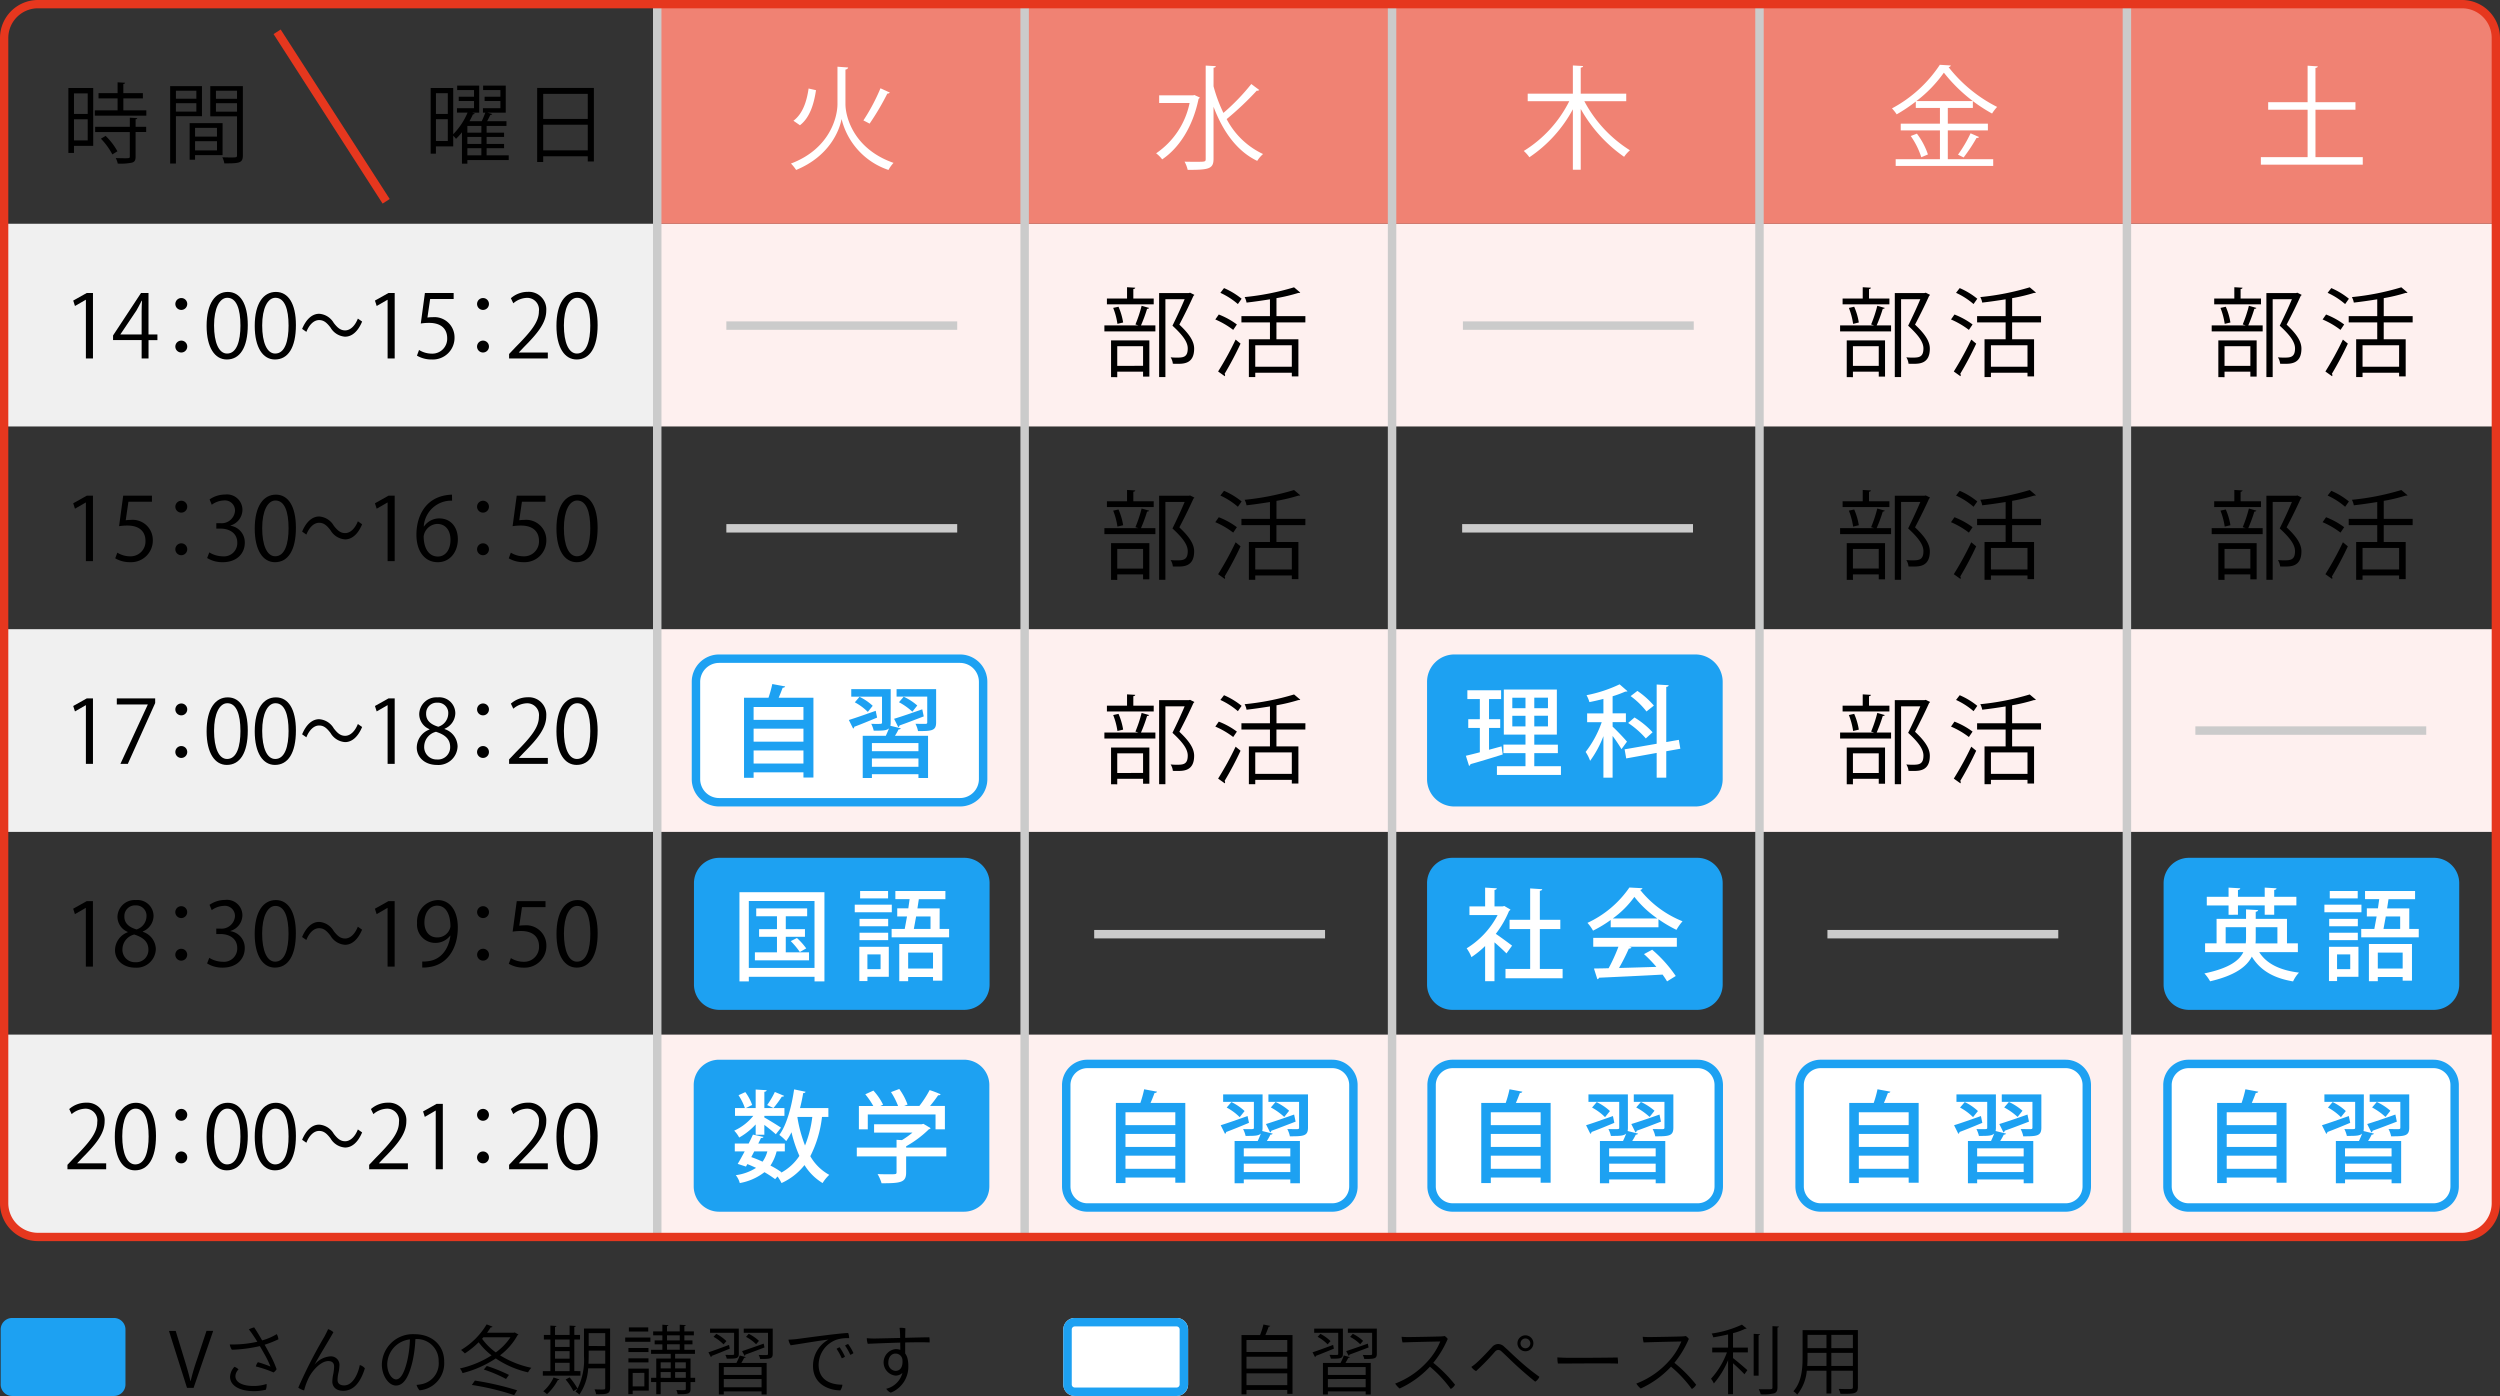 <svg xmlns="http://www.w3.org/2000/svg" width="400.675" height="223.733" viewBox="0 0 400.675 223.733">
  <rect x="0" y="0" width="400.675" height="223.733" fill="#333333" stroke="none"/>
  <g id="グループ_7122" data-name="グループ 7122" transform="translate(1767 -7328)">
    <path id="パス_8542" data-name="パス 8542" d="M34.168,213.295l-3.142,9.139H29.97l-2.89-9.127h1.079l1.4,4.581c.383,1.235.719,2.386.959,3.454h.036a34.919,34.919,0,0,1,1.02-3.454l1.523-4.593Z" transform="translate(-1767 7328)"/>
    <path id="パス_8543" data-name="パス 8543" d="M43.048,216.676a17.046,17.046,0,0,1,1.283,2.759,1.576,1.576,0,0,1-.491.527A18.084,18.084,0,0,0,41,219a1.9,1.9,0,0,1,.336-.683,16.934,16.934,0,0,1,2.015.707,16.206,16.206,0,0,0-1.032-2.111c-.227-.408-.455-.8-.671-1.175a23.068,23.068,0,0,1-4.486.588,2.163,2.163,0,0,1-.335-.852,17.993,17.993,0,0,0,4.413-.432c-.216-.36-.42-.672-.6-.935a10.829,10.829,0,0,0-.756-1.044,3.479,3.479,0,0,1,.851-.323c.276.4.756,1.174,1.283,2.087a9.476,9.476,0,0,0,2.339-1.008,2.088,2.088,0,0,1,.264.827,16.465,16.465,0,0,1-2.207.876c.216.384.432.767.636,1.151m-.324,5.133a2.136,2.136,0,0,1-.12.924,7.758,7.758,0,0,1-1.882.227c-2.507,0-3.851-.983-3.851-2.3a2.5,2.5,0,0,1,.7-1.6,1.676,1.676,0,0,1,.659.42,1.553,1.553,0,0,0-.5,1.091c0,.983,1.151,1.559,2.866,1.559a6.411,6.411,0,0,0,2.135-.324" transform="translate(-1767 7328)"/>
    <path id="パス_8544" data-name="パス 8544" d="M50.431,218.691a3.626,3.626,0,0,1,2.506-1.307,1.372,1.372,0,0,1,1.464,1.523,5.68,5.68,0,0,1-.144,1.067,5.266,5.266,0,0,0-.156,1.188c0,.66.5.876,1.067.876,1.415,0,2.243-1.932,2.495-3.263a1.609,1.609,0,0,1,.815.528c-.731,2.351-1.859,3.6-3.478,3.6-1.307,0-1.738-.815-1.738-1.451a6.3,6.3,0,0,1,.143-1.2,6.708,6.708,0,0,0,.144-1.236c0-.576-.324-.876-.935-.876-1.1,0-2.387,1.3-3.058,2.531a10.372,10.372,0,0,0-.816,2.171,2.655,2.655,0,0,1-.935-.444,77.663,77.663,0,0,1,4.2-8.2c.18-.348.42-.792.576-1.176a2.306,2.306,0,0,1,.851.492c-.443.852-2.219,3.706-3.01,5.181Z" transform="translate(-1767 7328)"/>
    <path id="パス_8545" data-name="パス 8545" d="M71.187,218.2a4.347,4.347,0,0,1-3.946,4.629,2.307,2.307,0,0,1-.48-.875,5.267,5.267,0,0,0,1-.156,3.384,3.384,0,0,0,2.542-3.611,3.493,3.493,0,0,0-3.73-3.573,19.624,19.624,0,0,1-.491,3.718c-.54,2.194-1.307,3.729-2.627,3.729-1.139,0-2.255-1.546-2.255-3.37a4.964,4.964,0,0,1,5.266-4.857c2.758,0,4.725,1.775,4.725,4.366m-5.493-3.538a4.088,4.088,0,0,0-3.634,3.945c0,1.535.8,2.471,1.415,2.471.7,0,1.3-.972,1.775-2.926a17.385,17.385,0,0,0,.444-3.49" transform="translate(-1767 7328)"/>
    <path id="パス_8546" data-name="パス 8546" d="M82.492,213.547l.6.335a.236.236,0,0,1-.144.108,10.14,10.14,0,0,1-2.806,3.227,15.415,15.415,0,0,0,5.013,2,3.933,3.933,0,0,0-.528.731,15.239,15.239,0,0,1-5.169-2.231,17.24,17.24,0,0,1-5.325,2.351,2.71,2.71,0,0,0-.42-.744,15.769,15.769,0,0,0,5.073-2.1,10.76,10.76,0,0,1-2.075-2.1,13.61,13.61,0,0,1-2.207,1.787,6.707,6.707,0,0,0-.611-.552,11.886,11.886,0,0,0,4.1-4.1c.731.276.839.324.935.372-.024.084-.132.12-.276.1-.18.288-.384.576-.588.864h4.282Zm-.084,10.05a41.667,41.667,0,0,0-6.788-1.631l.492-.7a46.1,46.1,0,0,1,6.764,1.558Zm-4.941-9.271-.2.24a9.5,9.5,0,0,0,2.195,2.183,9.4,9.4,0,0,0,2.351-2.423Zm3.634,6.681a21.949,21.949,0,0,0-3.562-1.512l.479-.575a25.464,25.464,0,0,1,3.551,1.439Z" transform="translate(-1767 7328)"/>
    <path id="パス_8547" data-name="パス 8547" d="M93.029,219.747v.731H87v-.731h1.211v-5.062H87.165v-.731h1.043v-1.5l.972.059c-.013.084-.073.133-.228.157v1.283H91.29v-1.5l.984.059c-.012.084-.072.145-.228.157v1.283h.912v.731h-.912v5.062Zm-3.37,1.331q-.054.108-.252.108a8.323,8.323,0,0,1-1.739,2.255,4.484,4.484,0,0,0-.6-.456,6.448,6.448,0,0,0,1.656-2.219Zm1.631-6.393H88.952v1.187H91.29Zm-2.338,3.071H91.29v-1.211H88.952Zm0,1.991H91.29v-1.331H88.952Zm8.827-6.824v9.51c0,.972-.444,1.043-2.243,1.02a2.948,2.948,0,0,0-.252-.78c.384.012.756.024,1.031.024.612,0,.684,0,.684-.264V219.3H94.265a8.227,8.227,0,0,1-1.415,4.222,2.238,2.238,0,0,0-.624-.48,4.661,4.661,0,0,0,.336-.468c-.024,0-.54.312-.66.384a9.909,9.909,0,0,0-1.247-1.859l.635-.347a11.123,11.123,0,0,1,1.272,1.8,10.368,10.368,0,0,0,1.031-5.217v-4.413Zm-3.43,4.413c0,.383-.013.8-.036,1.235H97v-2.11h-2.65Zm2.65-3.67h-2.65v2.063H97Z" transform="translate(-1767 7328)"/>
    <path id="パス_8548" data-name="パス 8548" d="M100.2,214.362h4.042v.684H100.2Zm3.778,4.989v3.526H101.4v.564h-.7v-4.09Zm-.048-2.65h-3.214v-.66h3.214Zm-3.214.995h3.214v.659h-3.214Zm3.178-4.294h-3.106v-.659h3.106Zm-.623,6.633H101.4v2.158h1.871Zm8.143.791v.683h-.743V222.6c0,.8-.348.852-2.063.852a2.313,2.313,0,0,0-.216-.672c.36.012.695.024.935.024.528,0,.588,0,.588-.215v-1.081h-4.03v1.944h-.707v-1.944h-.828v-.683h.828v-3.094H107.5v-.744h-3.154v-.659h1.811v-.876h-1.235v-.623h1.235v-.816h-1.475v-.635h1.475v-1.068l.971.071c-.011.073-.071.132-.227.157v.84h2.038v-1.068l.972.071c-.012.073-.072.132-.228.157v.84h1.523v.635h-1.523v.816h1.3v.623h-1.3v.876h1.7v.659H108.2v.744h2.471v3.094Zm-3.91-2.483h-1.619v.972H107.5Zm-1.619,2.483H107.5V219.9h-1.619Zm1.02-6h2.039v-.815H106.9Zm0,1.5h2.039v-.876H106.9Zm3.01,2.014H108.2v.972h1.715Zm-1.715,2.483h1.715V219.9H108.2Z" transform="translate(-1767 7328)"/>
    <path id="パス_8549" data-name="パス 8549" d="M113.54,216.736c.84-.275,2.075-.732,3.3-1.187l.119.6c-1.079.443-2.171.887-2.9,1.163a.2.2,0,0,1-.12.191Zm4.87.24c0,.779-.4.779-1.931.779a2.547,2.547,0,0,0-.228-.611c.288,0,.552.012.767.012.636,0,.636,0,.636-.192v-3.358H113.8v-.672h4.606Zm-2.447-1.511a6.654,6.654,0,0,0-1.607-1.212l.444-.479a6.776,6.776,0,0,1,1.619,1.163Zm2.063,2.974a8.345,8.345,0,0,0,.528-1.2l.959.263c-.024.073-.108.121-.24.109-.12.24-.288.552-.456.827h4.054v5.05h-.815V223H116v.492h-.792v-5.05Zm4.03.66H116v1.259h6.057ZM116,222.337h6.057v-1.319H116Zm6.524-6.38c-1.127.431-2.3.876-3.07,1.151a.221.221,0,0,1-.12.192l-.4-.755c.876-.289,2.183-.745,3.467-1.2Zm1.32-3.023v4.054c0,.792-.42.815-2.015.815a2.238,2.238,0,0,0-.24-.647c.348.013.683.024.924.024.5,0,.575-.011.575-.2v-3.37H119.2v-.672Zm-3.85.84a6.515,6.515,0,0,1,1.643,1.127l-.456.54a6.293,6.293,0,0,0-1.619-1.176Z" transform="translate(-1767 7328)"/>
    <path id="パス_8550" data-name="パス 8550" d="M127.567,214.626c.816-.1,7.112-.984,8.372-.984a2.213,2.213,0,0,1,.155.828,5.851,5.851,0,0,0-1.978.228,4.314,4.314,0,0,0-2.915,4.029c0,2.591,2.123,3.2,3.814,3.2a1.988,1.988,0,0,1-.336.912c-1.9-.025-4.377-1.02-4.377-3.922a4.774,4.774,0,0,1,2.482-4.222c-1.1.1-4.8.743-6.056.911a2.185,2.185,0,0,1-.36-.9c.492-.012.983-.061,1.2-.084m7.856,2.806a1.312,1.312,0,0,1-.516.264,9.118,9.118,0,0,0-.827-1.512,1.623,1.623,0,0,1,.491-.251,9.624,9.624,0,0,1,.852,1.5m1.355-.564a1.786,1.786,0,0,1-.5.276,9.364,9.364,0,0,0-.84-1.487,1.749,1.749,0,0,1,.491-.252,7.957,7.957,0,0,1,.852,1.463" transform="translate(-1767 7328)"/>
    <path id="パス_8551" data-name="パス 8551" d="M144.257,213.917a10.339,10.339,0,0,0-.084-1.1,3.029,3.029,0,0,1,.936.072c-.012.24-.024.828-.036,1.523,1.715-.047,3.334-.084,3.874-.084a3.242,3.242,0,0,1,.036.828c-.756-.048-2.267-.037-3.91,0v1.763a2.227,2.227,0,0,1,.384.852,4.736,4.736,0,0,1,.12,1.139,4.46,4.46,0,0,1-2.819,4.293,1.727,1.727,0,0,1-.719-.624,3.515,3.515,0,0,0,2.59-2.542,1.577,1.577,0,0,1-1.115.432,2.135,2.135,0,0,1,.024-4.246,2.128,2.128,0,0,1,.756.12l-.013-1.163c-2.171.06-4.377.155-5.205.191a2.926,2.926,0,0,1-.155-.9,13.334,13.334,0,0,0,1.594.048c.66-.012,2.171-.048,3.754-.084Zm.372,3.97a1.1,1.1,0,0,0-1.127-.947c-.612,0-1.127.551-1.127,1.415a1.244,1.244,0,0,0,1.139,1.355c.827,0,1.223-.7,1.115-1.823" transform="translate(-1767 7328)"/>
    <path id="パス_8552" data-name="パス 8552" d="M18.261,223.733H1.955a1.847,1.847,0,0,1-1.847-1.847V213.08a1.847,1.847,0,0,1,1.847-1.847H18.261a1.847,1.847,0,0,1,1.847,1.847v8.806a1.847,1.847,0,0,1-1.847,1.847" transform="translate(-1767 7328)" fill="#1da1f2"/>
    <path id="パス_8553" data-name="パス 8553" d="M203.59,212.5a.294.294,0,0,1-.264.131c-.132.384-.336.9-.528,1.344h4.354V223.4h-.84v-.636h-6.536v.707h-.8v-9.5h2.973a11.689,11.689,0,0,0,.54-1.691Zm2.722,2.266h-6.536v1.919h6.536Zm0,2.675h-6.536v1.9h6.536ZM199.776,222h6.536V220.1h-6.536Z" transform="translate(-1767 7328)"/>
    <path id="パス_8554" data-name="パス 8554" d="M210.361,216.736c.84-.275,2.075-.732,3.3-1.187l.119.6c-1.078.443-2.17.887-2.9,1.163a.2.2,0,0,1-.119.191Zm4.869.24c0,.779-.395.779-1.931.779a2.542,2.542,0,0,0-.227-.611c.287,0,.552.012.767.012.636,0,.636,0,.636-.192v-3.358h-3.849v-.672h4.6Zm-2.447-1.511a6.6,6.6,0,0,0-1.607-1.212l.444-.479a6.783,6.783,0,0,1,1.62,1.163Zm2.063,2.974a8.233,8.233,0,0,0,.528-1.2l.961.263c-.026.073-.11.121-.241.109-.121.24-.289.552-.457.827h4.054v5.05h-.815V223H212.82v.492h-.791v-5.05Zm4.03.66H212.82v1.259h6.056Zm-6.056,3.238h6.056v-1.319H212.82Zm6.524-6.38c-1.127.431-2.3.876-3.071,1.151a.221.221,0,0,1-.119.192l-.4-.755c.876-.289,2.184-.745,3.468-1.2Zm1.319-3.023v4.054c0,.792-.42.815-2.015.815a2.209,2.209,0,0,0-.24-.647c.349.013.684.024.925.024.5,0,.575-.011.575-.2v-3.37h-3.887v-.672Zm-3.849.84a6.522,6.522,0,0,1,1.644,1.127l-.457.54a6.328,6.328,0,0,0-1.619-1.176Z" transform="translate(-1767 7328)"/>
    <path id="パス_8555" data-name="パス 8555" d="M233.2,221.929a1.862,1.862,0,0,1-.684.684,20.052,20.052,0,0,0-3.345-3.575,15.37,15.37,0,0,1-4.858,3.5,3.481,3.481,0,0,1-.708-.792,13.43,13.43,0,0,0,5.17-3.538A10.741,10.741,0,0,0,230.829,215c-.828.012-5.157.108-6.045.156a4.138,4.138,0,0,1-.144-.911,11.181,11.181,0,0,0,1.127.047c.432,0,4.642-.072,5.253-.107a3.034,3.034,0,0,0,.516-.061,1.687,1.687,0,0,1,.492.468,16.036,16.036,0,0,1-2.314,3.826,22.4,22.4,0,0,1,3.489,3.514" transform="translate(-1767 7328)"/>
    <path id="パス_8556" data-name="パス 8556" d="M236.737,218.343c.959-.888,1.751-1.763,2.422-2.482a1.3,1.3,0,0,1,.935-.456,1.415,1.415,0,0,1,.984.431c.767.672,1.38,1.308,2.219,2.051a34.648,34.648,0,0,0,3.418,2.771,1.583,1.583,0,0,1-.671.78c-.876-.708-2.051-1.7-3.131-2.7-.864-.8-1.535-1.487-2.242-2.122a.82.82,0,0,0-.552-.265.745.745,0,0,0-.516.276,37.01,37.01,0,0,1-3.034,3.118,2.023,2.023,0,0,1-.756-.671,7.3,7.3,0,0,0,.924-.732m6.464-3.058a1.277,1.277,0,1,1,0,.012Zm.492.024a.786.786,0,1,0,0-.012Z" transform="translate(-1767 7328)"/>
    <path id="パス_8557" data-name="パス 8557" d="M251.257,217.612c2.674.023,7.172-.024,8-.048a5.44,5.44,0,0,1,.061.984c-1.56-.084-8.264,0-9.631-.012a4.3,4.3,0,0,1-.084-.984c.252.012.947.06,1.655.06" transform="translate(-1767 7328)"/>
    <path id="パス_8558" data-name="パス 8558" d="M271.844,221.929a1.862,1.862,0,0,1-.684.684,20.053,20.053,0,0,0-3.345-3.575,15.37,15.37,0,0,1-4.858,3.5,3.481,3.481,0,0,1-.708-.792,13.43,13.43,0,0,0,5.17-3.538A10.742,10.742,0,0,0,269.47,215c-.828.012-5.157.108-6.045.156a4.138,4.138,0,0,1-.144-.911,11.18,11.18,0,0,0,1.127.047c.432,0,4.642-.072,5.253-.107a3.034,3.034,0,0,0,.516-.061,1.687,1.687,0,0,1,.492.468,16.037,16.037,0,0,1-2.314,3.826,22.394,22.394,0,0,1,3.489,3.514" transform="translate(-1767 7328)"/>
    <path id="パス_8559" data-name="パス 8559" d="M279.933,212.911a.222.222,0,0,1-.227.048,9.775,9.775,0,0,1-1.955.707v2.315h2.375v.768h-2.375v.911c.551.42,1.943,1.608,2.3,1.931l-.467.66c-.36-.4-1.2-1.2-1.835-1.764v4.966h-.791v-5.445a13.683,13.683,0,0,1-2.28,3.718,3.355,3.355,0,0,0-.455-.755,12.957,12.957,0,0,0,2.555-4.222h-2.363v-.768h2.543V213.87c-.781.18-1.6.336-2.364.468a3.037,3.037,0,0,0-.263-.612,17.232,17.232,0,0,0,4.845-1.427Zm1.128.863,1.02.06c-.012.084-.072.144-.229.168v6.476h-.791Zm3.011-1.235,1.031.06c-.012.1-.072.144-.228.168v9.583c0,.576-.168.827-.528.96a7.546,7.546,0,0,1-2.159.155,3.434,3.434,0,0,0-.311-.816c.443.012.851.012,1.187.012.959,0,1.008,0,1.008-.311Z" transform="translate(-1767 7328)"/>
    <path id="パス_8560" data-name="パス 8560" d="M297.764,213.174v9.116c0,1.1-.528,1.115-2.794,1.091a3.084,3.084,0,0,0-.288-.78c.443.012.875.025,1.222.025,1,0,1.056,0,1.056-.336v-2.6h-3.454v3.646h-.779v-3.646h-3.155a6.983,6.983,0,0,1-1.535,3.825,2.992,2.992,0,0,0-.611-.539c1.343-1.511,1.474-3.67,1.474-5.385v-4.414Zm-8.072,4.414c0,.419-.012.864-.047,1.332h3.082v-2.1h-3.035Zm3.035-3.646h-3.034v2.123h3.034Zm4.233,0h-3.454v2.123h3.454Zm-3.454,4.978h3.454v-2.1h-3.454Z" transform="translate(-1767 7328)"/>
    <path id="パス_8561" data-name="パス 8561" d="M188.57,223.733H172.264a1.847,1.847,0,0,1-1.847-1.847V213.08a1.847,1.847,0,0,1,1.847-1.847H188.57a1.847,1.847,0,0,1,1.847,1.847v8.806a1.847,1.847,0,0,1-1.847,1.847" transform="translate(-1767 7328)" fill="#fff"/>
    <path id="パス_8562" data-name="パス 8562" d="M188.57,212.587a.493.493,0,0,1,.493.493v8.806a.493.493,0,0,1-.493.493H172.264a.493.493,0,0,1-.493-.493V213.08a.493.493,0,0,1,.493-.493Zm0-1.354H172.264a1.847,1.847,0,0,0-1.847,1.847v8.806a1.847,1.847,0,0,0,1.847,1.847H188.57a1.847,1.847,0,0,0,1.847-1.847V213.08a1.847,1.847,0,0,0-1.847-1.847" transform="translate(-1767 7328)" fill="#1da1f2"/>
    <rect id="長方形_3221" data-name="長方形 3221" width="58.886" height="32.489" transform="translate(-1543.714 7493.817)" fill="#fef0ef"/>
    <rect id="長方形_3222" data-name="長方形 3222" width="58.886" height="32.489" transform="translate(-1425.942 7363.861)" fill="#fef0ef"/>
    <rect id="長方形_3223" data-name="長方形 3223" width="58.886" height="32.489" transform="translate(-1484.828 7363.861)" fill="#fef0ef"/>
    <path id="パス_8563" data-name="パス 8563" d="M299.883,52a20.941,20.941,0,0,0,.992-2.992l1.2.342c-.031.092-.14.139-.326.154a24.158,24.158,0,0,1-.977,2.651h2.311v.961h-8.171v-.961h5.457Zm2.931-4.154v.929h-7.5v-.929h3.225V46.034l1.318.078c-.016.109-.109.186-.311.217v1.52Zm-6.837,12.6v-5.89h6.139v5.8h-1.008v-.791h-4.139v.884Zm1.193-11.286a10.369,10.369,0,0,1,.744,2.527L297,51.91a11.243,11.243,0,0,0-.681-2.557Zm3.938,6.325h-4.139v3.147h4.139Zm7.535-8.573.682.342a.232.232,0,0,1-.14.154c-.589,1.318-1.41,2.992-2.264,4.62,1.675,1.567,2.372,2.729,2.372,3.845,0,2.435-1.689,2.435-2.7,2.435-.232,0-.48,0-.713-.016a2.324,2.324,0,0,0-.356-1.024c.341.032.666.047.961.047,1.039,0,1.783-.047,1.783-1.473,0-1.007-.76-2.093-2.45-3.643.759-1.535,1.426-2.992,1.954-4.248h-3.086v12.48h-1.007V46.965h4.759Z" transform="translate(-1767 7328)"/>
    <path id="パス_8564" data-name="パス 8564" d="M313.243,50.406a12.145,12.145,0,0,1,2.9,1.6l-.589.868a13.343,13.343,0,0,0-2.868-1.674Zm-.108,9.132a49.715,49.715,0,0,0,2.8-5.116l.791.651a52.787,52.787,0,0,1-2.557,4.837.341.341,0,0,1,.077.217.318.318,0,0,1-.047.171Zm.946-13.365A11.82,11.82,0,0,1,316.9,47.88l-.6.852a11.717,11.717,0,0,0-2.807-1.8Zm13.037,5.5h-4.635v2.7H326v5.953h-1.054v-.589h-5.86v.7h-1.024V54.375h3.38v-2.7h-4.573V50.67h4.573v-2.7c-1.24.2-2.527.388-3.752.528a2.963,2.963,0,0,0-.309-.884,41.077,41.077,0,0,0,7.922-1.567l.992.838c-.062.062-.093.062-.31.062a27.288,27.288,0,0,1-3.5.837V50.67h4.635Zm-2.17,3.66h-5.86v3.441h5.86Z" transform="translate(-1767 7328)"/>
    <rect id="長方形_3224" data-name="長方形 3224" width="58.886" height="32.489" transform="translate(-1543.714 7363.861)" fill="#fef0ef"/>
    <rect id="長方形_3225" data-name="長方形 3225" width="58.886" height="32.489" transform="translate(-1602.6 7363.861)" fill="#fef0ef"/>
    <path id="パス_8565" data-name="パス 8565" d="M181.975,52a20.939,20.939,0,0,0,.992-2.992l1.2.342c-.031.092-.14.139-.326.154a24.155,24.155,0,0,1-.977,2.651h2.311v.961H177v-.961h5.457Zm2.931-4.154v.929h-7.5v-.929h3.225V46.034l1.318.078c-.016.109-.109.186-.311.217v1.52Zm-6.837,12.6v-5.89h6.139v5.8H183.2v-.791h-4.139v.884Zm1.193-11.286a10.367,10.367,0,0,1,.744,2.527l-.915.217a11.244,11.244,0,0,0-.681-2.557Zm3.938,6.325h-4.139v3.147H183.2Zm7.535-8.573.682.342a.232.232,0,0,1-.14.154c-.589,1.318-1.41,2.992-2.264,4.62,1.675,1.567,2.372,2.729,2.372,3.845,0,2.435-1.689,2.435-2.7,2.435-.232,0-.48,0-.713-.016a2.324,2.324,0,0,0-.356-1.024c.341.032.666.047.961.047,1.039,0,1.783-.047,1.783-1.473,0-1.007-.76-2.093-2.45-3.643.759-1.535,1.426-2.992,1.954-4.248h-3.086v12.48h-1.007V46.965h4.759Z" transform="translate(-1767 7328)"/>
    <path id="パス_8566" data-name="パス 8566" d="M195.335,50.406a12.145,12.145,0,0,1,2.9,1.6l-.589.868a13.319,13.319,0,0,0-2.868-1.674Zm-.108,9.132a49.713,49.713,0,0,0,2.806-5.116l.791.651a53.024,53.024,0,0,1-2.558,4.837.335.335,0,0,1,.077.217.31.31,0,0,1-.047.171Zm.946-13.365a11.828,11.828,0,0,1,2.822,1.707l-.6.852a11.716,11.716,0,0,0-2.807-1.8Zm13.037,5.5h-4.635v2.7h3.519v5.953H207.04v-.589h-5.86v.7h-1.023V54.375h3.379v-2.7h-4.573V50.67h4.573v-2.7c-1.24.2-2.527.388-3.751.528a2.993,2.993,0,0,0-.31-.884,41.049,41.049,0,0,0,7.921-1.567l.993.838c-.062.062-.093.062-.31.062a27.329,27.329,0,0,1-3.5.837V50.67h4.635Zm-2.17,3.66h-5.86v3.441h5.86Z" transform="translate(-1767 7328)"/>
    <rect id="長方形_3226" data-name="長方形 3226" width="58.886" height="32.489" transform="translate(-1661.486 7363.861)" fill="#fef0ef"/>
    <rect id="長方形_3227" data-name="長方形 3227" width="104.912" height="32.489" transform="translate(-1766.361 7363.861)" fill="#f0f0f0"/>
    <path id="パス_8567" data-name="パス 8567" d="M13.766,57.448v-9.4h-.027l-1.724.995-.279-.869,2.171-1.218H14.9V57.448Z" transform="translate(-1767 7328)"/>
    <path id="パス_8568" data-name="パス 8568" d="M23.805,57.448H22.7V54.506h-4.58v-.742L22.6,46.957h1.2V53.61h1.428v.9H23.805ZM19.3,53.61h3.4V49.883c0-.574.029-1.133.057-1.68H22.7c-.322.644-.574,1.093-.84,1.569L19.3,53.582Z" transform="translate(-1767 7328)"/>
    <path id="パス_8569" data-name="パス 8569" d="M30.008,48.721a.952.952,0,1,1-.952-.953.941.941,0,0,1,.952.953m0,6.808a.953.953,0,1,1-.952-.938.944.944,0,0,1,.952.938" transform="translate(-1767 7328)"/>
    <path id="パス_8570" data-name="パス 8570" d="M33.113,52.237c0-3.67,1.429-5.449,3.39-5.449,1.989,0,3.208,1.877,3.208,5.309,0,3.642-1.276,5.519-3.363,5.519-1.9,0-3.235-1.877-3.235-5.379m5.421-.084c0-2.619-.631-4.427-2.1-4.427-1.246,0-2.128,1.667-2.128,4.427s.77,4.511,2.086,4.511c1.555,0,2.144-2.018,2.144-4.511" transform="translate(-1767 7328)"/>
    <path id="パス_8571" data-name="パス 8571" d="M40.827,52.237c0-3.67,1.429-5.449,3.39-5.449,1.989,0,3.208,1.877,3.208,5.309,0,3.642-1.276,5.519-3.363,5.519-1.9,0-3.235-1.877-3.235-5.379m5.421-.084c0-2.619-.631-4.427-2.1-4.427-1.246,0-2.128,1.667-2.128,4.427s.77,4.511,2.086,4.511c1.555,0,2.144-2.018,2.144-4.511" transform="translate(-1767 7328)"/>
    <path id="パス_8572" data-name="パス 8572" d="M58.037,51.537c-.661,1.583-1.627,2.423-2.729,2.423a2.926,2.926,0,0,1-2.341-1.471c-.577-.742-1.05-1.19-1.826-1.19-.851,0-1.6.77-2.038,1.891l-.681-.476c.661-1.583,1.627-2.424,2.728-2.424a2.927,2.927,0,0,1,2.342,1.471c.577.743,1.061,1.191,1.826,1.191.851,0,1.6-.77,2.037-1.892Z" transform="translate(-1767 7328)"/>
    <path id="パス_8573" data-name="パス 8573" d="M62.122,57.448v-9.4h-.027l-1.724.995-.279-.869,2.171-1.218h.994V57.448Z" transform="translate(-1767 7328)"/>
    <path id="パス_8574" data-name="パス 8574" d="M72.707,46.957v.966H68.938l-.433,2.97a5.63,5.63,0,0,1,.812-.056,3.23,3.23,0,0,1,3.53,3.222,3.473,3.473,0,0,1-3.614,3.557A4.663,4.663,0,0,1,66.823,57l.337-.91a3.894,3.894,0,0,0,2.073.588A2.38,2.38,0,0,0,71.67,54.2c0-1.442-.924-2.451-2.885-2.451a8.427,8.427,0,0,0-1.345.1l.659-4.888Z" transform="translate(-1767 7328)"/>
    <path id="パス_8575" data-name="パス 8575" d="M78.364,48.721a.952.952,0,1,1-.952-.953.941.941,0,0,1,.952.953m0,6.808a.953.953,0,1,1-.952-.938.944.944,0,0,1,.952.938" transform="translate(-1767 7328)"/>
    <path id="パス_8576" data-name="パス 8576" d="M87.8,57.448H81.594v-.715l1.022-1.078c2.494-2.521,3.754-4.048,3.754-5.757a1.891,1.891,0,0,0-2-2.157,3.509,3.509,0,0,0-2.1.868l-.392-.812a4.1,4.1,0,0,1,2.717-1.023,2.8,2.8,0,0,1,2.956,2.984c0,1.975-1.387,3.656-3.558,5.841l-.827.869V56.5H87.8Z" transform="translate(-1767 7328)"/>
    <path id="パス_8577" data-name="パス 8577" d="M89.182,52.237c0-3.67,1.429-5.449,3.39-5.449,1.989,0,3.208,1.877,3.208,5.309,0,3.642-1.276,5.519-3.363,5.519-1.9,0-3.235-1.877-3.235-5.379m5.421-.084c0-2.619-.631-4.427-2.1-4.427-1.246,0-2.128,1.667-2.128,4.427s.77,4.511,2.086,4.511c1.555,0,2.144-2.018,2.144-4.511" transform="translate(-1767 7328)"/>
    <path id="パス_8578" data-name="パス 8578" d="M341.059,35.861h58.885V6.079A5.415,5.415,0,0,0,394.529.665h-53.47Z" transform="translate(-1767 7328)" fill="#f08273"/>
    <path id="パス_8579" data-name="パス 8579" d="M371.1,25.185h7.58v1.206h-16.33V25.185h7.49v-7.6h-6.32V16.38h6.32V10.529l1.638.108c-.018.126-.126.216-.378.252V16.38h6.41v1.207H371.1Z" transform="translate(-1767 7328)" fill="#fff"/>
    <rect id="長方形_3228" data-name="長方形 3228" width="58.886" height="35.196" transform="translate(-1484.828 7328.666)" fill="#f08273"/>
    <path id="パス_8580" data-name="パス 8580" d="M312.175,20.9V25.51h7.275v1.08H303.821V25.51h7.094V20.9h-6.284V19.82h6.284V17.3h-3.871V16.274a25.86,25.86,0,0,1-3.061,2.051,7.381,7.381,0,0,0-.756-.954,21.079,21.079,0,0,0,7.67-6.985l1.764.107a.419.419,0,0,1-.36.271,23.025,23.025,0,0,0,7.778,6.374,6.609,6.609,0,0,0-.809,1.061,25.489,25.489,0,0,1-7.725-6.553,20.714,20.714,0,0,1-4.411,4.555h9.057v1.1h-4.016v2.52H318.6V20.9Zm-4.249,4.3a12.434,12.434,0,0,0-1.692-3.4l.99-.378a11.765,11.765,0,0,1,1.765,3.331Zm9.255-3.241c-.054.108-.2.162-.4.144a26.7,26.7,0,0,1-2.071,3.132l-.9-.449a21.5,21.5,0,0,0,2.016-3.422Z" transform="translate(-1767 7328)" fill="#fff"/>
    <rect id="長方形_3229" data-name="長方形 3229" width="58.886" height="35.196" transform="translate(-1543.714 7328.666)" fill="#f08273"/>
    <path id="パス_8581" data-name="パス 8581" d="M260.636,16.218H253.92a20.76,20.76,0,0,0,7.31,7.868,5.756,5.756,0,0,0-.936,1.045,23.1,23.1,0,0,1-6.95-7.67V27.2h-1.261V17.515a21.5,21.5,0,0,1-6.968,7.688,6.006,6.006,0,0,0-.9-1.008,19.768,19.768,0,0,0,7.292-7.977h-6.662V15.012h7.238v-4.52l1.639.09c-.019.145-.126.235-.378.252v4.178h7.292Z" transform="translate(-1767 7328)" fill="#fff"/>
    <rect id="長方形_3230" data-name="長方形 3230" width="58.886" height="35.196" transform="translate(-1602.6 7328.666)" fill="#f08273"/>
    <path id="パス_8582" data-name="パス 8582" d="M191.432,15.228l.865.4a.554.554,0,0,1-.2.216c-.935,4.537-3.15,7.886-5.833,9.7a4.95,4.95,0,0,0-.972-.973,12.88,12.88,0,0,0,5.365-8.066h-4.879V15.283h5.438Zm3.062-1.4a23.688,23.688,0,0,0,1.584,4.268,33.633,33.633,0,0,0,4.465-4.628l1.279.955a.441.441,0,0,1-.4.107,48.821,48.821,0,0,1-4.825,4.556,12.6,12.6,0,0,0,5.833,5.6,5.039,5.039,0,0,0-.936,1.1c-3.276-1.566-5.527-4.771-7-8.679v8.336c0,1.639-.757,1.783-4.142,1.783a5.343,5.343,0,0,0-.5-1.314c.684.018,1.315.018,1.819.018,1.513,0,1.566,0,1.566-.487V10.511l1.62.09c-.017.144-.107.234-.359.252Z" transform="translate(-1767 7328)" fill="#fff"/>
    <rect id="長方形_3231" data-name="長方形 3231" width="58.886" height="35.196" transform="translate(-1661.486 7328.666)" fill="#f08273"/>
    <path id="パス_8583" data-name="パス 8583" d="M134.221,10.691l1.71.126c-.017.162-.179.288-.431.342v5.528c0,1.962,1.242,7.148,7.706,9.417a5.691,5.691,0,0,0-.811,1.134,11.5,11.5,0,0,1-7.508-8.138h-.017c-.324,1.783-1.927,5.942-7.275,8.138a6.9,6.9,0,0,0-.828-1.026c6.283-2.377,7.454-7.526,7.454-9.525Zm-7.058,8.661c1.5-1.117,2.142-3.133,2.43-5.167l1.189.269c-.324,2.143-.954,4.376-2.574,5.618Zm15.449-4.519a.439.439,0,0,1-.4.162,40.4,40.4,0,0,1-2.845,4.825c0-.018-.99-.522-.99-.522a31.071,31.071,0,0,0,2.736-5.15Z" transform="translate(-1767 7328)" fill="#fff"/>
    <path id="パス_8584" data-name="パス 8584" d="M14.938,14.1v9.273H11.857v1.135h-.9V14.1Zm-.882.869h-2.2v3.292h2.2Zm-2.2,7.536h2.2v-3.39h-2.2Zm7.914-4.819h3.683v.855H15.191v-.855h3.655V15.77H15.792v-.84h3.054V13.192l1.2.071c-.015.1-.1.168-.28.2V14.93H22.9v.84H19.771ZM22,18.936c-.014.1-.084.167-.266.182v1.2h1.695v.841H21.732v3.922c0,.574-.126.841-.561.98a8.782,8.782,0,0,1-2.3.155,3.181,3.181,0,0,0-.322-.883c.532.015,1.037.028,1.4.028.785,0,.855,0,.855-.294V21.163H15.246v-.841h5.561V18.865Zm-3.992,5.813a10.929,10.929,0,0,0-1.835-2.521l.756-.449a10.579,10.579,0,0,1,1.891,2.465Z" transform="translate(-1767 7328)"/>
    <path id="パス_8585" data-name="パス 8585" d="M32.369,18.628H28.195v7.578H27.27V13.8h5.1Zm-.9-4.091H28.195v1.289h3.277Zm-3.277,3.347h3.277V16.539H28.195Zm7.479,6.977H31.262V25.6h-.868V19.734h5.28Zm-.9-4.371H31.262v1.4h3.516ZM31.262,24.1h3.516V22.633H31.262ZM38.924,13.8V24.888c0,1.247-.546,1.3-2.969,1.3a3.354,3.354,0,0,0-.323-.98c.449.014.9.028,1.247.028,1.023,0,1.107,0,1.107-.351V18.641H33.7V13.8Zm-.938.742H34.61v1.289h3.376ZM34.61,17.9h3.376V16.54H34.61Z" transform="translate(-1767 7328)"/>
    <path id="パス_8586" data-name="パス 8586" d="M81.533,24.9v.756H74.907v.574h-.868V21.2a10.261,10.261,0,0,1-.954,1.051,4.272,4.272,0,0,0-.448-.491V23.46H69.864v1.163h-.84V14.1h3.613v7.409a10.981,10.981,0,0,0,2.3-3.459H73.24v-.714h2.731V16.19H73.52V15.5h2.451V14.439h-2.7v-.715H76.8v4.329H75.664l.419.126c-.028.1-.125.154-.28.14-.154.351-.349.715-.56,1.106h1.962a13.851,13.851,0,0,0,.574-1.372H77.4v-.714h2.8V16.19H77.667V15.5H80.2V14.439H77.428v-.715h3.628v4.329H78.1l.784.224a.3.3,0,0,1-.294.14c-.14.28-.322.659-.518,1.008h3.1v.757H77.989V21.26h2.8v.687h-2.8v1.121h2.8v.686h-2.8V24.9Zm-9.764-9.96h-1.9v3.32h1.9Zm-1.9,7.662h1.9V19.1h-1.9Zm7.284-2.423H74.907V21.26h2.241Zm0,1.765H74.907v1.121h2.241ZM74.907,24.9h2.241V23.754H74.907Z" transform="translate(-1767 7328)"/>
    <path id="パス_8587" data-name="パス 8587" d="M86.09,14.089h9.091V25.883H94.2v-.84H87.057v.924H86.09Zm8.111.953H87.057v4.02H94.2ZM87.057,24.09H94.2v-4.1H87.057Z" transform="translate(-1767 7328)"/>
    <rect id="長方形_3232" data-name="長方形 3232" width="36.999" height="1.354" transform="translate(-1650.588 7379.508)" fill="#cbcbcb"/>
    <rect id="長方形_3233" data-name="長方形 3233" width="36.999" height="1.354" transform="translate(-1532.541 7379.508)" fill="#cbcbcb"/>
    <path id="パス_8588" data-name="パス 8588" d="M299.883,84.492a20.97,20.97,0,0,0,.992-2.991l1.2.341c-.031.092-.14.139-.326.155a24.219,24.219,0,0,1-.977,2.65h2.311v.961h-8.171v-.961h5.457Zm2.931-4.154v.929h-7.5v-.929h3.225V78.524l1.318.077c-.016.109-.109.186-.311.217v1.52Zm-6.837,12.6v-5.89h6.139v5.8h-1.008v-.791h-4.139v.884Zm1.193-11.286a10.369,10.369,0,0,1,.744,2.527L297,84.4a11.243,11.243,0,0,0-.681-2.557Zm3.938,6.325h-4.139v3.147h4.139Zm7.535-8.573.682.342a.232.232,0,0,1-.14.154c-.589,1.318-1.41,2.992-2.264,4.62,1.675,1.566,2.372,2.729,2.372,3.845,0,2.434-1.689,2.434-2.7,2.434-.232,0-.48,0-.713-.015a2.32,2.32,0,0,0-.356-1.024c.341.032.666.046.961.046,1.039,0,1.783-.046,1.783-1.472,0-1.008-.76-2.093-2.45-3.643.759-1.535,1.426-2.992,1.954-4.248h-3.086v12.48h-1.007V79.454h4.759Z" transform="translate(-1767 7328)"/>
    <path id="パス_8589" data-name="パス 8589" d="M313.243,82.895a12.145,12.145,0,0,1,2.9,1.6l-.589.868a13.385,13.385,0,0,0-2.868-1.674Zm-.108,9.132a49.715,49.715,0,0,0,2.8-5.116l.791.651a52.655,52.655,0,0,1-2.557,4.837.341.341,0,0,1,.077.217.312.312,0,0,1-.047.17Zm.946-13.364a11.787,11.787,0,0,1,2.821,1.706l-.6.852a11.655,11.655,0,0,0-2.807-1.8Zm13.037,5.5h-4.635v2.7H326v5.953h-1.054v-.589h-5.86v.7h-1.024V86.864h3.38v-2.7h-4.573V83.159h4.573v-2.7c-1.24.2-2.527.387-3.752.527a2.972,2.972,0,0,0-.309-.884,41.008,41.008,0,0,0,7.922-1.566l.992.838c-.062.061-.093.061-.31.061a27.121,27.121,0,0,1-3.5.837v2.884h4.635Zm-2.17,3.658h-5.86v3.442h5.86Z" transform="translate(-1767 7328)"/>
    <path id="パス_8590" data-name="パス 8590" d="M359.439,52a20.941,20.941,0,0,0,.992-2.992l1.2.342c-.031.092-.14.139-.326.154a24.158,24.158,0,0,1-.977,2.651h2.311v.961h-8.171v-.961h5.457Zm2.931-4.154v.929h-7.5v-.929h3.225V46.034l1.318.078c-.016.109-.109.186-.311.217v1.52Zm-6.837,12.6v-5.89h6.139v5.8h-1.008v-.791h-4.139v.884Zm1.193-11.286a10.369,10.369,0,0,1,.744,2.527l-.915.217a11.243,11.243,0,0,0-.681-2.557Zm3.938,6.325h-4.139v3.147h4.139Zm7.535-8.573.682.342a.232.232,0,0,1-.14.154c-.589,1.318-1.41,2.992-2.264,4.62,1.675,1.567,2.372,2.729,2.372,3.845,0,2.435-1.689,2.435-2.7,2.435-.232,0-.48,0-.713-.016a2.324,2.324,0,0,0-.356-1.024c.341.032.666.047.961.047,1.039,0,1.783-.047,1.783-1.473,0-1.007-.76-2.093-2.45-3.643.759-1.535,1.426-2.992,1.954-4.248h-3.086v12.48h-1.007V46.965H368Z" transform="translate(-1767 7328)"/>
    <path id="パス_8591" data-name="パス 8591" d="M372.8,50.406a12.137,12.137,0,0,1,2.9,1.6l-.589.868a13.319,13.319,0,0,0-2.868-1.674Zm-.109,9.132a49.527,49.527,0,0,0,2.806-5.116l.791.651a52.778,52.778,0,0,1-2.558,4.837.337.337,0,0,1,.078.217.318.318,0,0,1-.047.171Zm.947-13.365a11.841,11.841,0,0,1,2.821,1.707l-.605.852a11.689,11.689,0,0,0-2.806-1.8Zm13.037,5.5H382.04v2.7h3.519v5.953h-1.054v-.589h-5.86v.7h-1.024V54.375H381v-2.7h-4.573V50.67H381v-2.7c-1.24.2-2.527.388-3.752.528a2.965,2.965,0,0,0-.31-.884,41.045,41.045,0,0,0,7.922-1.567l.993.838c-.062.062-.093.062-.31.062a27.329,27.329,0,0,1-3.5.837V50.67h4.635Zm-2.17,3.66h-5.86v3.441h5.86Z" transform="translate(-1767 7328)"/>
    <path id="パス_8592" data-name="パス 8592" d="M359.439,84.492a20.97,20.97,0,0,0,.992-2.991l1.2.341c-.031.092-.14.139-.326.155a24.219,24.219,0,0,1-.977,2.65h2.311v.961h-8.171v-.961h5.457Zm2.931-4.154v.929h-7.5v-.929h3.225V78.524l1.318.077c-.016.109-.109.186-.311.217v1.52Zm-6.837,12.6v-5.89h6.139v5.8h-1.008v-.791h-4.139v.884Zm1.193-11.286a10.369,10.369,0,0,1,.744,2.527l-.915.217a11.243,11.243,0,0,0-.681-2.557Zm3.938,6.325h-4.139v3.147h4.139Zm7.535-8.573.682.342a.232.232,0,0,1-.14.154c-.589,1.318-1.41,2.992-2.264,4.62,1.675,1.566,2.372,2.729,2.372,3.845,0,2.434-1.689,2.434-2.7,2.434-.232,0-.48,0-.713-.015a2.32,2.32,0,0,0-.356-1.024c.341.032.666.046.961.046,1.039,0,1.783-.046,1.783-1.472,0-1.008-.76-2.093-2.45-3.643.759-1.535,1.426-2.992,1.954-4.248h-3.086v12.48h-1.007V79.454H368Z" transform="translate(-1767 7328)"/>
    <path id="パス_8593" data-name="パス 8593" d="M372.8,82.895a12.137,12.137,0,0,1,2.9,1.6l-.589.868a13.36,13.36,0,0,0-2.868-1.674Zm-.109,9.132a49.527,49.527,0,0,0,2.806-5.116l.791.651A52.646,52.646,0,0,1,373.73,92.4a.337.337,0,0,1,.078.217.312.312,0,0,1-.047.17Zm.947-13.364a11.807,11.807,0,0,1,2.821,1.706l-.605.852a11.627,11.627,0,0,0-2.806-1.8Zm13.037,5.5H382.04v2.7h3.519v5.953h-1.054v-.589h-5.86v.7h-1.024V86.864H381v-2.7h-4.573V83.159H381v-2.7c-1.24.2-2.527.387-3.752.527a2.974,2.974,0,0,0-.31-.884,40.977,40.977,0,0,0,7.922-1.566l.993.838c-.062.061-.093.061-.31.061a27.162,27.162,0,0,1-3.5.837v2.884h4.635Zm-2.17,3.658h-5.86v3.442h5.86Z" transform="translate(-1767 7328)"/>
    <path id="パス_8594" data-name="パス 8594" d="M181.975,84.492a20.968,20.968,0,0,0,.992-2.991l1.2.341c-.031.092-.14.139-.326.155a24.216,24.216,0,0,1-.977,2.65h2.311v.961H177v-.961h5.457Zm2.931-4.154v.929h-7.5v-.929h3.225V78.524l1.318.077c-.016.109-.109.186-.311.217v1.52Zm-6.837,12.6v-5.89h6.139v5.8H183.2v-.791h-4.139v.884Zm1.193-11.286a10.367,10.367,0,0,1,.744,2.527l-.915.217a11.244,11.244,0,0,0-.681-2.557ZM183.2,87.98h-4.139v3.147H183.2Zm7.535-8.573.682.342a.232.232,0,0,1-.14.154c-.589,1.318-1.41,2.992-2.264,4.62,1.675,1.566,2.372,2.729,2.372,3.845,0,2.434-1.689,2.434-2.7,2.434-.232,0-.48,0-.713-.015a2.32,2.32,0,0,0-.356-1.024c.341.032.666.046.961.046,1.039,0,1.783-.046,1.783-1.472,0-1.008-.76-2.093-2.45-3.643.759-1.535,1.426-2.992,1.954-4.248h-3.086v12.48h-1.007V79.454h4.759Z" transform="translate(-1767 7328)"/>
    <path id="パス_8595" data-name="パス 8595" d="M195.335,82.895a12.145,12.145,0,0,1,2.9,1.6l-.589.868a13.36,13.36,0,0,0-2.868-1.674Zm-.108,9.132a49.713,49.713,0,0,0,2.806-5.116l.791.651a52.891,52.891,0,0,1-2.558,4.837.335.335,0,0,1,.077.217.3.3,0,0,1-.047.17Zm.946-13.364a11.794,11.794,0,0,1,2.822,1.706l-.6.852a11.654,11.654,0,0,0-2.807-1.8Zm13.037,5.5h-4.635v2.7h3.519v5.953H207.04v-.589h-5.86v.7h-1.023V86.864h3.379v-2.7h-4.573V83.159h4.573v-2.7c-1.24.2-2.527.387-3.751.527a3,3,0,0,0-.31-.884,40.981,40.981,0,0,0,7.921-1.566l.993.838c-.062.061-.093.061-.31.061a27.162,27.162,0,0,1-3.5.837v2.884h4.635Zm-2.17,3.658h-5.86v3.442h5.86Z" transform="translate(-1767 7328)"/>
    <path id="パス_8596" data-name="パス 8596" d="M13.766,89.936v-9.4h-.027l-1.724.995-.279-.869,2.171-1.218H14.9V89.936Z" transform="translate(-1767 7328)"/>
    <path id="パス_8597" data-name="パス 8597" d="M24.352,79.445v.966H20.583l-.433,2.97a5.63,5.63,0,0,1,.812-.056,3.23,3.23,0,0,1,3.53,3.222A3.473,3.473,0,0,1,20.878,90.1a4.663,4.663,0,0,1-2.41-.616l.337-.91a3.894,3.894,0,0,0,2.073.588,2.38,2.38,0,0,0,2.437-2.48c0-1.442-.924-2.451-2.885-2.451a8.427,8.427,0,0,0-1.345.1l.659-4.888Z" transform="translate(-1767 7328)"/>
    <path id="パス_8598" data-name="パス 8598" d="M30.008,81.209a.952.952,0,1,1-.952-.953.941.941,0,0,1,.952.953m0,6.808a.953.953,0,1,1-.952-.938.944.944,0,0,1,.952.938" transform="translate(-1767 7328)"/>
    <path id="パス_8599" data-name="パス 8599" d="M36.951,84.263a2.687,2.687,0,0,1,2.283,2.717c0,1.667-1.205,3.124-3.557,3.124a4.645,4.645,0,0,1-2.48-.672l.35-.9a4.183,4.183,0,0,0,2.143.63,2.129,2.129,0,0,0,2.339-2.2c0-1.541-1.3-2.241-2.675-2.241h-.686v-.868h.686a2.148,2.148,0,0,0,2.311-1.948,1.62,1.62,0,0,0-1.807-1.695,3.449,3.449,0,0,0-1.919.687l-.35-.855a4.4,4.4,0,0,1,2.494-.784,2.475,2.475,0,0,1,2.773,2.48,2.647,2.647,0,0,1-1.9,2.479Z" transform="translate(-1767 7328)"/>
    <path id="パス_8600" data-name="パス 8600" d="M40.827,84.725c0-3.67,1.429-5.449,3.39-5.449,1.989,0,3.208,1.877,3.208,5.309,0,3.642-1.276,5.519-3.363,5.519-1.9,0-3.235-1.877-3.235-5.379m5.421-.084c0-2.619-.631-4.427-2.1-4.427-1.246,0-2.128,1.667-2.128,4.427s.77,4.511,2.086,4.511c1.555,0,2.144-2.018,2.144-4.511" transform="translate(-1767 7328)"/>
    <path id="パス_8601" data-name="パス 8601" d="M58.037,84.025c-.661,1.583-1.627,2.423-2.729,2.423a2.926,2.926,0,0,1-2.341-1.471c-.577-.742-1.05-1.19-1.826-1.19-.851,0-1.6.77-2.038,1.891l-.681-.476c.661-1.583,1.627-2.424,2.728-2.424a2.927,2.927,0,0,1,2.342,1.471c.577.743,1.061,1.191,1.826,1.191.851,0,1.6-.77,2.037-1.892Z" transform="translate(-1767 7328)"/>
    <path id="パス_8602" data-name="パス 8602" d="M62.122,89.936v-9.4h-.027l-1.724.995-.279-.869,2.171-1.218h.994V89.936Z" transform="translate(-1767 7328)"/>
    <path id="パス_8603" data-name="パス 8603" d="M67.959,84.375a2.94,2.94,0,0,1,2.451-1.289c1.779,0,2.97,1.331,2.97,3.348,0,1.919-1.177,3.67-3.222,3.67S66.74,88.41,66.74,85.692c0-2.816,1.317-5.757,4.721-6.318a7.894,7.894,0,0,1,.98-.1l.015.967a4.415,4.415,0,0,0-4.539,4.132ZM72.2,86.518c0-1.61-.868-2.549-2.129-2.549A2.3,2.3,0,0,0,67.9,85.957c.014,1.919.826,3.237,2.283,3.237,1.219,0,2.017-1.093,2.017-2.676" transform="translate(-1767 7328)"/>
    <path id="パス_8604" data-name="パス 8604" d="M78.364,81.209a.952.952,0,1,1-.952-.953.941.941,0,0,1,.952.953m0,6.808a.953.953,0,1,1-.952-.938.944.944,0,0,1,.952.938" transform="translate(-1767 7328)"/>
    <path id="パス_8605" data-name="パス 8605" d="M87.421,79.445v.966H83.652l-.433,2.97a5.63,5.63,0,0,1,.812-.056,3.23,3.23,0,0,1,3.53,3.222A3.473,3.473,0,0,1,83.947,90.1a4.663,4.663,0,0,1-2.41-.616l.337-.91a3.894,3.894,0,0,0,2.073.588,2.38,2.38,0,0,0,2.437-2.48c0-1.442-.924-2.451-2.885-2.451a8.427,8.427,0,0,0-1.345.1l.659-4.888Z" transform="translate(-1767 7328)"/>
    <path id="パス_8606" data-name="パス 8606" d="M89.182,84.725c0-3.67,1.429-5.449,3.39-5.449,1.989,0,3.208,1.877,3.208,5.309,0,3.642-1.276,5.519-3.363,5.519-1.9,0-3.235-1.877-3.235-5.379m5.421-.084c0-2.619-.631-4.427-2.1-4.427-1.246,0-2.128,1.667-2.128,4.427s.77,4.511,2.086,4.511c1.555,0,2.144-2.018,2.144-4.511" transform="translate(-1767 7328)"/>
    <rect id="長方形_3234" data-name="長方形 3234" width="36.999" height="1.354" transform="translate(-1650.588 7411.997)" fill="#cbcbcb"/>
    <rect id="長方形_3235" data-name="長方形 3235" width="36.999" height="1.354" transform="translate(-1532.662 7411.997)" fill="#cbcbcb"/>
    <rect id="長方形_3236" data-name="長方形 3236" width="58.886" height="32.489" transform="translate(-1425.942 7428.839)" fill="#fef0ef"/>
    <rect id="長方形_3237" data-name="長方形 3237" width="58.886" height="32.489" transform="translate(-1484.828 7428.839)" fill="#fef0ef"/>
    <rect id="長方形_3238" data-name="長方形 3238" width="58.886" height="32.489" transform="translate(-1543.714 7428.839)" fill="#fef0ef"/>
    <rect id="長方形_3239" data-name="長方形 3239" width="58.886" height="32.489" transform="translate(-1602.6 7428.839)" fill="#fef0ef"/>
    <rect id="長方形_3240" data-name="長方形 3240" width="58.886" height="32.489" transform="translate(-1661.486 7428.839)" fill="#fef0ef"/>
    <rect id="長方形_3241" data-name="長方形 3241" width="104.912" height="32.489" transform="translate(-1766.361 7428.839)" fill="#f0f0f0"/>
    <path id="パス_8607" data-name="パス 8607" d="M13.766,122.425v-9.4h-.027l-1.724.995-.279-.869,2.171-1.218H14.9v10.491Z" transform="translate(-1767 7328)"/>
    <path id="パス_8608" data-name="パス 8608" d="M18.721,111.934H24.87v.742l-4.384,9.749H19.3l4.384-9.5V112.9H18.721Z" transform="translate(-1767 7328)"/>
    <path id="パス_8609" data-name="パス 8609" d="M30.008,113.7a.952.952,0,1,1-.952-.953.941.941,0,0,1,.952.953m0,6.808a.953.953,0,1,1-.952-.938.944.944,0,0,1,.952.938" transform="translate(-1767 7328)"/>
    <path id="パス_8610" data-name="パス 8610" d="M33.113,117.215c0-3.67,1.429-5.449,3.39-5.449,1.989,0,3.208,1.877,3.208,5.309,0,3.642-1.276,5.519-3.363,5.519-1.9,0-3.235-1.877-3.235-5.379m5.421-.084c0-2.619-.631-4.427-2.1-4.427-1.246,0-2.128,1.667-2.128,4.427s.77,4.511,2.086,4.511c1.555,0,2.144-2.018,2.144-4.511" transform="translate(-1767 7328)"/>
    <path id="パス_8611" data-name="パス 8611" d="M40.827,117.215c0-3.67,1.429-5.449,3.39-5.449,1.989,0,3.208,1.877,3.208,5.309,0,3.642-1.276,5.519-3.363,5.519-1.9,0-3.235-1.877-3.235-5.379m5.421-.084c0-2.619-.631-4.427-2.1-4.427-1.246,0-2.128,1.667-2.128,4.427s.77,4.511,2.086,4.511c1.555,0,2.144-2.018,2.144-4.511" transform="translate(-1767 7328)"/>
    <path id="パス_8612" data-name="パス 8612" d="M58.037,116.514c-.661,1.583-1.627,2.423-2.729,2.423a2.926,2.926,0,0,1-2.341-1.471c-.577-.742-1.05-1.19-1.826-1.19-.851,0-1.6.77-2.038,1.89l-.681-.475c.661-1.583,1.627-2.424,2.728-2.424a2.927,2.927,0,0,1,2.342,1.471c.577.743,1.061,1.191,1.826,1.191.851,0,1.6-.77,2.037-1.892Z" transform="translate(-1767 7328)"/>
    <path id="パス_8613" data-name="パス 8613" d="M62.122,122.425v-9.4h-.027l-1.724.995-.279-.869,2.171-1.218h.994v10.491Z" transform="translate(-1767 7328)"/>
    <path id="パス_8614" data-name="パス 8614" d="M68.827,116.864a2.635,2.635,0,0,1-1.639-2.368,2.754,2.754,0,0,1,2.969-2.731,2.57,2.57,0,0,1,2.816,2.55,2.744,2.744,0,0,1-1.723,2.479v.056a2.988,2.988,0,0,1,2.087,2.746,3.071,3.071,0,0,1-3.306,3c-2,0-3.235-1.274-3.235-2.787a3.109,3.109,0,0,1,2.031-2.886Zm3.32,2.858c0-1.317-.883-1.989-2.27-2.438a2.473,2.473,0,0,0-1.891,2.339,1.99,1.99,0,0,0,2.06,2.1,1.953,1.953,0,0,0,2.1-2m-3.852-5.337c-.015,1.12.784,1.736,1.946,2.087a2.242,2.242,0,0,0,1.6-2.06,1.652,1.652,0,0,0-1.724-1.793,1.7,1.7,0,0,0-1.82,1.766" transform="translate(-1767 7328)"/>
    <path id="パス_8615" data-name="パス 8615" d="M78.364,113.7a.952.952,0,1,1-.952-.953.941.941,0,0,1,.952.953m0,6.808a.953.953,0,1,1-.952-.938.944.944,0,0,1,.952.938" transform="translate(-1767 7328)"/>
    <path id="パス_8616" data-name="パス 8616" d="M87.8,122.425H81.594v-.715l1.022-1.078c2.494-2.521,3.754-4.048,3.754-5.757a1.891,1.891,0,0,0-2-2.157,3.509,3.509,0,0,0-2.1.868l-.392-.812a4.1,4.1,0,0,1,2.717-1.023,2.8,2.8,0,0,1,2.956,2.984c0,1.975-1.387,3.656-3.558,5.841l-.827.869v.028H87.8Z" transform="translate(-1767 7328)"/>
    <path id="パス_8617" data-name="パス 8617" d="M89.182,117.215c0-3.67,1.429-5.449,3.39-5.449,1.989,0,3.208,1.877,3.208,5.309,0,3.642-1.276,5.519-3.363,5.519-1.9,0-3.235-1.877-3.235-5.379m5.421-.084c0-2.619-.631-4.427-2.1-4.427-1.246,0-2.128,1.667-2.128,4.427s.77,4.511,2.086,4.511c1.555,0,2.144-2.018,2.144-4.511" transform="translate(-1767 7328)"/>
    <path id="パス_8618" data-name="パス 8618" d="M13.759,154.915v-9.4h-.027l-1.724.995-.279-.869,2.171-1.218h.994v10.491Z" transform="translate(-1767 7328)"/>
    <path id="パス_8619" data-name="パス 8619" d="M20.465,149.354a2.635,2.635,0,0,1-1.639-2.368,2.754,2.754,0,0,1,2.969-2.731,2.57,2.57,0,0,1,2.816,2.55,2.744,2.744,0,0,1-1.723,2.479v.056a2.988,2.988,0,0,1,2.087,2.746,3.071,3.071,0,0,1-3.306,3c-2,0-3.235-1.274-3.235-2.787a3.109,3.109,0,0,1,2.031-2.886Zm3.32,2.858c0-1.317-.883-1.989-2.27-2.438a2.473,2.473,0,0,0-1.891,2.339,1.99,1.99,0,0,0,2.06,2.1,1.953,1.953,0,0,0,2.1-2m-3.852-5.337c-.015,1.12.784,1.736,1.946,2.087a2.242,2.242,0,0,0,1.6-2.06,1.653,1.653,0,0,0-1.724-1.793,1.7,1.7,0,0,0-1.82,1.766" transform="translate(-1767 7328)"/>
    <path id="パス_8620" data-name="パス 8620" d="M30,146.188a.952.952,0,1,1-.952-.953.941.941,0,0,1,.952.953M30,153a.952.952,0,1,1-.952-.938A.944.944,0,0,1,30,153" transform="translate(-1767 7328)"/>
    <path id="パス_8621" data-name="パス 8621" d="M36.944,149.242a2.687,2.687,0,0,1,2.283,2.717c0,1.667-1.205,3.124-3.557,3.124a4.642,4.642,0,0,1-2.48-.672l.35-.9a4.183,4.183,0,0,0,2.143.63,2.129,2.129,0,0,0,2.339-2.2c0-1.541-1.3-2.241-2.675-2.241h-.686v-.868h.686a2.148,2.148,0,0,0,2.311-1.948,1.62,1.62,0,0,0-1.807-1.7,3.449,3.449,0,0,0-1.919.687l-.35-.855a4.4,4.4,0,0,1,2.494-.784,2.475,2.475,0,0,1,2.773,2.48,2.647,2.647,0,0,1-1.9,2.479Z" transform="translate(-1767 7328)"/>
    <path id="パス_8622" data-name="パス 8622" d="M40.82,149.7c0-3.67,1.429-5.449,3.39-5.449,1.989,0,3.208,1.877,3.208,5.309,0,3.642-1.276,5.519-3.363,5.519-1.9,0-3.235-1.877-3.235-5.379m5.421-.084c0-2.619-.631-4.427-2.1-4.427-1.246,0-2.128,1.667-2.128,4.427s.77,4.511,2.086,4.511c1.555,0,2.144-2.018,2.144-4.511" transform="translate(-1767 7328)"/>
    <path id="パス_8623" data-name="パス 8623" d="M58.031,149c-.662,1.583-1.628,2.423-2.73,2.423a2.926,2.926,0,0,1-2.341-1.471c-.577-.742-1.05-1.19-1.826-1.19-.851,0-1.6.77-2.038,1.891l-.682-.476c.662-1.583,1.628-2.424,2.73-2.424a2.926,2.926,0,0,1,2.341,1.471c.577.743,1.06,1.191,1.826,1.191.851,0,1.6-.77,2.037-1.892Z" transform="translate(-1767 7328)"/>
    <path id="パス_8624" data-name="パス 8624" d="M62.115,154.915v-9.4h-.027l-1.724.995-.279-.869,2.171-1.218h.994v10.491Z" transform="translate(-1767 7328)"/>
    <path id="パス_8625" data-name="パス 8625" d="M72.154,149.956a2.963,2.963,0,0,1-2.409,1.163,2.919,2.919,0,0,1-2.9-3.18,3.441,3.441,0,0,1,3.321-3.684c1.96,0,3.207,1.709,3.207,4.385,0,3.488-1.765,5.911-4.455,6.331a6.182,6.182,0,0,1-1.247.1V154.1a5.1,5.1,0,0,0,1.08-.07c1.764-.252,3.1-1.681,3.445-4.076Zm-4.132-2.087c0,1.415.8,2.367,2,2.367a2.108,2.108,0,0,0,2.171-1.709c0-2.016-.742-3.376-2.129-3.376-1.219,0-2.045,1.15-2.045,2.718" transform="translate(-1767 7328)"/>
    <path id="パス_8626" data-name="パス 8626" d="M78.371,146.188a.952.952,0,1,1-.952-.953.941.941,0,0,1,.952.953m0,6.808a.952.952,0,1,1-.952-.938.944.944,0,0,1,.952.938" transform="translate(-1767 7328)"/>
    <path id="パス_8627" data-name="パス 8627" d="M87.428,144.424v.966H83.659l-.433,2.97a5.629,5.629,0,0,1,.812-.056,3.23,3.23,0,0,1,3.53,3.222,3.473,3.473,0,0,1-3.614,3.557,4.663,4.663,0,0,1-2.41-.616l.337-.91a3.894,3.894,0,0,0,2.073.588,2.38,2.38,0,0,0,2.437-2.48c0-1.442-.924-2.451-2.885-2.451a8.427,8.427,0,0,0-1.345.1l.659-4.888Z" transform="translate(-1767 7328)"/>
    <path id="パス_8628" data-name="パス 8628" d="M89.189,149.7c0-3.67,1.429-5.449,3.39-5.449,1.989,0,3.208,1.877,3.208,5.309,0,3.642-1.276,5.519-3.363,5.519-1.905,0-3.235-1.877-3.235-5.379m5.421-.084c0-2.619-.631-4.427-2.1-4.427-1.246,0-2.128,1.667-2.128,4.427s.77,4.511,2.086,4.511c1.555,0,2.144-2.018,2.144-4.511" transform="translate(-1767 7328)"/>
    <path id="パス_8629" data-name="パス 8629" d="M154.54,161.85H115.283a4.062,4.062,0,0,1-4.062-4.061V141.544a4.062,4.062,0,0,1,4.062-4.061H154.54a4.061,4.061,0,0,1,4.061,4.061v16.245a4.061,4.061,0,0,1-4.061,4.061" transform="translate(-1767 7328)" fill="#1da1f2"/>
    <path id="パス_8630" data-name="パス 8630" d="M118.51,142.994h13.622v14.294h-1.585v-.736H120.014v.736h-1.5Zm1.5,12.133h10.532V144.4H120.014Zm5.923-2.5h3.73v1.28h-8.676v-1.28h3.538v-2.482h-2.865v-1.232h2.865v-2.064H121.2v-1.265h8.164v1.265h-3.426v2.064h3.073v1.232h-3.073Zm2.257-.048a12.185,12.185,0,0,0-1.457-1.745l.993-.5a10.535,10.535,0,0,1,1.488,1.665Z" transform="translate(-1767 7328)" fill="#fff"/>
    <path id="パス_8631" data-name="パス 8631" d="M142.928,146.211H136.99v-1.217h5.938Zm-.48,5.538v4.8h-3.425v.687h-1.3v-5.49Zm-.1-3.3h-4.594v-1.184h4.594Zm-4.594,1.041h4.594v1.185h-4.594Zm4.578-5.505h-4.482V142.8h4.482Zm-1.2,8.978h-2.112v2.355h2.112Zm9.46-4.082h1.521v1.346H142.9v-1.346h2.1l.368-2h-1.569v-1.3h1.777c.08-.5.144-.992.209-1.473H143.5V142.8h8.02v1.312h-4.258c-.064.463-.145.961-.225,1.473H150.6Zm-6.467,8.373V151.3h6.9v5.875h-1.49v-.592h-3.985v.673Zm5.41-4.578h-3.985v2.545h3.985Zm-.4-5.795h-2.306l-.368,2h2.674Z" transform="translate(-1767 7328)" fill="#fff"/>
    <path id="パス_8632" data-name="パス 8632" d="M272.032,161.85H232.775a4.062,4.062,0,0,1-4.062-4.061V141.544a4.062,4.062,0,0,1,4.062-4.061h39.257a4.061,4.061,0,0,1,4.061,4.061v16.245a4.061,4.061,0,0,1-4.061,4.061" transform="translate(-1767 7328)" fill="#1da1f2"/>
    <path id="パス_8633" data-name="パス 8633" d="M242.085,145.779a.41.41,0,0,1-.224.208,16.056,16.056,0,0,1-2.129,3.682c.785.527,2.209,1.584,2.609,1.889l-.9,1.248c-.416-.432-1.215-1.168-1.92-1.777v6.227h-1.5v-5.635a14.691,14.691,0,0,1-2.194,1.777,6.245,6.245,0,0,0-.767-1.409,13.655,13.655,0,0,0,4.961-5.33h-4.513v-1.393h2.513v-3.008l1.873.111c-.017.129-.113.225-.369.272v2.625h1.329l.24-.063Zm4.706,9.508h3.649v1.5h-9.155v-1.5h3.953V148.9h-3.3v-1.488h3.3v-5.026l1.937.128c-.016.127-.128.223-.384.255v4.643h3.281V148.9h-3.281Z" transform="translate(-1767 7328)" fill="#fff"/>
    <path id="パス_8634" data-name="パス 8634" d="M258.148,148.612v-1.169a19.484,19.484,0,0,1-2.834,1.713,6.428,6.428,0,0,0-.895-1.248,16.607,16.607,0,0,0,6.723-5.667l2.1.112a.435.435,0,0,1-.368.273,16.556,16.556,0,0,0,6.786,5.025,8.231,8.231,0,0,0-.975,1.377,20.756,20.756,0,0,1-2.882-1.7v1.28Zm-2.8,3.121v-1.425h13.4v1.425h-7.619l.352.113c-.064.128-.208.191-.432.191a31.468,31.468,0,0,1-1.568,3.1c1.856-.047,3.937-.112,5.986-.175a21.859,21.859,0,0,0-1.985-2.049l1.313-.7a21.154,21.154,0,0,1,3.777,4.209l-1.392.865a12.91,12.91,0,0,0-.721-1.089c-3.745.208-7.683.384-10.18.5a.324.324,0,0,1-.272.24l-.544-1.712c.672-.016,1.473-.016,2.352-.048a27.748,27.748,0,0,0,1.57-3.442Zm10.276-4.53a16.7,16.7,0,0,1-3.682-3.457,15.314,15.314,0,0,1-3.457,3.457Z" transform="translate(-1767 7328)" fill="#fff"/>
    <path id="パス_8635" data-name="パス 8635" d="M390.08,161.85H350.823a4.062,4.062,0,0,1-4.062-4.061V141.544a4.062,4.062,0,0,1,4.062-4.061H390.08a4.061,4.061,0,0,1,4.061,4.061v16.245a4.061,4.061,0,0,1-4.061,4.061" transform="translate(-1767 7328)" fill="#1da1f2"/>
    <path id="パス_8636" data-name="パス 8636" d="M368.28,152.6h-6.194c1.168,1.856,3.3,2.9,6.37,3.281a5.3,5.3,0,0,0-.944,1.409c-3.154-.528-5.266-1.777-6.611-3.969-.832,1.616-2.7,3.024-6.69,3.953a6.265,6.265,0,0,0-.913-1.265c3.922-.816,5.57-2.032,6.243-3.409H353.41v-1.408h1.841v-3.922h4.722v-1.521l1.936.113c-.015.128-.128.239-.384.271v1.137h5.01v3.922h1.745Zm-11.108-5.986v-1.5h-3.489V143.73h3.489v-1.473l1.873.111c-.017.129-.112.225-.368.273v1.089h4.289v-1.473l1.888.111c-.015.145-.111.225-.368.273v1.089h3.554v1.376h-3.554v1.5h-1.52v-1.5h-4.289v1.5Zm-.464,4.578h3.217a7.28,7.28,0,0,0,.048-.833V148.6h-3.265ZM365,148.6h-3.474v1.777c0,.272-.015.544-.032.817H365Z" transform="translate(-1767 7328)" fill="#fff"/>
    <path id="パス_8637" data-name="パス 8637" d="M378.469,146.211h-5.938v-1.217h5.938Zm-.48,5.538v4.8h-3.425v.687h-1.3v-5.49Zm-.1-3.3H373.3v-1.184h4.594Zm-4.594,1.041h4.594v1.185H373.3Zm4.578-5.505h-4.482V142.8h4.482Zm-1.2,8.978h-2.112v2.355h2.112Zm9.46-4.082h1.521v1.346h-9.22v-1.346h2.1l.368-2h-1.569v-1.3h1.777c.08-.5.144-.992.209-1.473h-2.274V142.8h8.02v1.312h-4.258c-.064.463-.145.961-.225,1.473h3.554Zm-6.467,8.373V151.3h6.9v5.875h-1.49v-.592h-3.985v.673Zm5.41-4.578h-3.985v2.545h3.985Zm-.4-5.795h-2.306l-.368,2h2.674Z" transform="translate(-1767 7328)" fill="#fff"/>
    <path id="パス_8638" data-name="パス 8638" d="M153.857,129.256H115.25a4.387,4.387,0,0,1-4.386-4.387V109.276a4.387,4.387,0,0,1,4.386-4.387h38.607a4.387,4.387,0,0,1,4.387,4.387v15.593a4.387,4.387,0,0,1-4.387,4.387" transform="translate(-1767 7328)" fill="#fff"/>
    <path id="パス_8639" data-name="パス 8639" d="M153.857,106.243a3.036,3.036,0,0,1,3.033,3.032v15.594a3.037,3.037,0,0,1-3.033,3.033H115.25a3.036,3.036,0,0,1-3.032-3.033V109.275a3.035,3.035,0,0,1,3.032-3.032Zm0-1.354H115.25a4.386,4.386,0,0,0-4.386,4.386v15.594a4.387,4.387,0,0,0,4.386,4.387h38.607a4.387,4.387,0,0,0,4.387-4.387V109.275a4.387,4.387,0,0,0-4.387-4.386" transform="translate(-1767 7328)" fill="#1da1f2"/>
    <path id="パス_8640" data-name="パス 8640" d="M125.838,110.014c-.047.128-.175.208-.4.208-.177.481-.4,1.057-.641,1.6h5.571v12.79h-1.6v-.833h-7.987v.881h-1.537V111.823h3.922a18.144,18.144,0,0,0,.608-2.192Zm2.93,3.3h-7.987v2.064h7.987Zm0,3.474h-7.987v2.08h7.987Zm-7.987,5.586h7.987v-2.1h-7.987Z" transform="translate(-1767 7328)" fill="#1da1f2"/>
    <path id="パス_8641" data-name="パス 8641" d="M136.044,115.393c1.1-.336,2.721-.913,4.306-1.472l.223,1.088c-1.345.56-2.737,1.136-3.665,1.472a.3.3,0,0,1-.177.288Zm6.706.4a2.47,2.47,0,0,1-.048.528l1.681.416a.385.385,0,0,1-.368.16,9.687,9.687,0,0,1-.577,1.025h5.3v6.771H147.2v-.608h-7.459v.608h-1.472v-6.771h3.7c.176-.368.368-.817.512-1.2-.384.383-1.056.383-2.449.383a4.82,4.82,0,0,0-.4-1.1c.336.017.656.017.912.017.736,0,.816,0,.816-.225v-4.146h-4.929v-1.2h6.322Zm-4.994-4.113a8.414,8.414,0,0,1,2.113,1.44l-.784.977A8.864,8.864,0,0,0,137,112.56Zm9.444,7.411h-7.459v1.3H147.2Zm-7.459,3.809H147.2v-1.345h-7.459Zm8.308-8.083c-1.425.544-2.914,1.12-3.89,1.456a.331.331,0,0,1-.192.273l-.672-1.345c1.152-.352,2.848-.929,4.514-1.52Zm1.984-4.37v5.33c0,1.345-.7,1.393-2.9,1.393A4.459,4.459,0,0,0,146.72,116c.688.017,1.409.017,1.617.017.208-.017.271-.065.271-.241v-4.13h-4.914v-1.2Zm-5.2,1.217a8.969,8.969,0,0,1,2.177,1.408l-.784.992a10.337,10.337,0,0,0-2.145-1.52Z" transform="translate(-1767 7328)" fill="#1da1f2"/>
    <path id="パス_8642" data-name="パス 8642" d="M271.709,129.256H233.1a4.387,4.387,0,0,1-4.386-4.387V109.276a4.387,4.387,0,0,1,4.386-4.387h38.607a4.387,4.387,0,0,1,4.387,4.387v15.593a4.387,4.387,0,0,1-4.387,4.387" transform="translate(-1767 7328)" fill="#1da1f2"/>
    <path id="パス_8643" data-name="パス 8643" d="M238.647,120.163l2-.544c.017.063.033.128.193,1.3-1.889.592-3.89,1.2-5.17,1.552a.336.336,0,0,1-.225.273l-.511-1.617c.624-.144,1.392-.336,2.24-.56v-3.906h-1.857v-1.393h1.857v-3.232h-2v-1.409h5.41v1.409h-1.938v3.232h1.793v1.393h-1.793Zm7.251,2.64h4.275V124.2H239.912V122.8h4.578v-2.1h-3.537v-1.361h3.537V117.73h-3.473v-7.22h8.5v7.22H245.9v1.616h3.779v1.361H245.9Zm-3.521-9.3h2.113v-1.682h-2.113Zm0,2.913h2.113v-1.7h-2.113Zm5.715-4.6H245.9V113.5h2.193Zm0,2.9H245.9v1.7h2.193Z" transform="translate(-1767 7328)" fill="#fff"/>
    <path id="パス_8644" data-name="パス 8644" d="M258.456,116.465c.5.432,1.986,2,2.3,2.4l-.88,1.2a23.261,23.261,0,0,0-1.425-2.113v6.69h-1.472v-6.658a16.789,16.789,0,0,1-2.129,3.953,6.612,6.612,0,0,0-.72-1.424,16.822,16.822,0,0,0,2.577-4.77h-2.337v-1.408h2.609v-2.322c-.752.193-1.5.368-2.241.513a5.4,5.4,0,0,0-.464-1.105,22.284,22.284,0,0,0,5.3-1.745l1.264,1.1c-.063.064-.128.064-.352.064a17.837,17.837,0,0,1-2.033.752v2.738h2.129v1.408h-2.129ZM269.309,120l-2.257.4v4.241h-1.537v-3.97l-4.882.881-.256-1.457,5.138-.895v-9.492l1.921.112c-.016.143-.128.24-.384.271v8.836l2.017-.352Zm-7.347-5.01a13.528,13.528,0,0,1,2.9,2.369l-1.088.992a13.918,13.918,0,0,0-2.833-2.481Zm.464-4.258a13.342,13.342,0,0,1,2.642,2.353l-1.185.944a12.521,12.521,0,0,0-2.545-2.465Z" transform="translate(-1767 7328)" fill="#fff"/>
    <path id="パス_8645" data-name="パス 8645" d="M341.059,198.306h53.47a5.415,5.415,0,0,0,5.415-5.415V165.817H341.059Z" transform="translate(-1767 7328)" fill="#fef0ef"/>
    <rect id="長方形_3242" data-name="長方形 3242" width="58.886" height="32.489" transform="translate(-1484.828 7493.817)" fill="#fef0ef"/>
    <rect id="長方形_3243" data-name="長方形 3243" width="58.886" height="32.489" transform="translate(-1602.6 7493.817)" fill="#fef0ef"/>
    <rect id="長方形_3244" data-name="長方形 3244" width="58.886" height="32.489" transform="translate(-1661.486 7493.817)" fill="#fef0ef"/>
    <path id="パス_8646" data-name="パス 8646" d="M105.551,198.306H6.054a5.415,5.415,0,0,1-5.415-5.415V165.817H105.551Z" transform="translate(-1767 7328)" fill="#f0f0f0"/>
    <path id="パス_8647" data-name="パス 8647" d="M17.016,187.4H10.811v-.715l1.022-1.078c2.494-2.521,3.754-4.048,3.754-5.757a1.891,1.891,0,0,0-2-2.157,3.509,3.509,0,0,0-2.1.868l-.392-.812a4.1,4.1,0,0,1,2.717-1.023,2.8,2.8,0,0,1,2.956,2.984c0,1.975-1.387,3.656-3.558,5.841l-.827.869v.028h4.637Z" transform="translate(-1767 7328)"/>
    <path id="パス_8648" data-name="パス 8648" d="M18.4,182.192c0-3.67,1.429-5.449,3.39-5.449,1.989,0,3.208,1.877,3.208,5.309,0,3.642-1.276,5.519-3.363,5.519-1.905,0-3.235-1.877-3.235-5.379m5.421-.084c0-2.619-.631-4.427-2.1-4.427-1.246,0-2.128,1.667-2.128,4.427s.77,4.511,2.086,4.511c1.555,0,2.144-2.018,2.144-4.511" transform="translate(-1767 7328)"/>
    <path id="パス_8649" data-name="パス 8649" d="M30.008,178.676a.952.952,0,1,1-.952-.953.941.941,0,0,1,.952.953m0,6.808a.953.953,0,1,1-.952-.938.944.944,0,0,1,.952.938" transform="translate(-1767 7328)"/>
    <path id="パス_8650" data-name="パス 8650" d="M33.113,182.192c0-3.67,1.429-5.449,3.39-5.449,1.989,0,3.208,1.877,3.208,5.309,0,3.642-1.276,5.519-3.363,5.519-1.9,0-3.235-1.877-3.235-5.379m5.421-.084c0-2.619-.631-4.427-2.1-4.427-1.246,0-2.128,1.667-2.128,4.427s.77,4.511,2.086,4.511c1.555,0,2.144-2.018,2.144-4.511" transform="translate(-1767 7328)"/>
    <path id="パス_8651" data-name="パス 8651" d="M40.827,182.192c0-3.67,1.429-5.449,3.39-5.449,1.989,0,3.208,1.877,3.208,5.309,0,3.642-1.276,5.519-3.363,5.519-1.9,0-3.235-1.877-3.235-5.379m5.421-.084c0-2.619-.631-4.427-2.1-4.427-1.246,0-2.128,1.667-2.128,4.427s.77,4.511,2.086,4.511c1.555,0,2.144-2.018,2.144-4.511" transform="translate(-1767 7328)"/>
    <path id="パス_8652" data-name="パス 8652" d="M58.037,181.492c-.661,1.583-1.627,2.423-2.729,2.423a2.926,2.926,0,0,1-2.341-1.471c-.577-.742-1.05-1.19-1.826-1.19-.851,0-1.6.77-2.038,1.891l-.681-.476c.661-1.583,1.627-2.424,2.728-2.424a2.927,2.927,0,0,1,2.342,1.471c.577.743,1.061,1.191,1.826,1.191.851,0,1.6-.77,2.037-1.892Z" transform="translate(-1767 7328)"/>
    <path id="パス_8653" data-name="パス 8653" d="M65.372,187.4H59.167v-.715l1.022-1.078c2.494-2.521,3.754-4.048,3.754-5.757a1.891,1.891,0,0,0-2-2.157,3.509,3.509,0,0,0-2.1.868l-.392-.812a4.1,4.1,0,0,1,2.717-1.023,2.8,2.8,0,0,1,2.956,2.984c0,1.975-1.387,3.656-3.558,5.841l-.827.869v.028h4.637Z" transform="translate(-1767 7328)"/>
    <path id="パス_8654" data-name="パス 8654" d="M69.835,187.4V178h-.027L68.084,179l-.279-.869,2.171-1.218h.994V187.4Z" transform="translate(-1767 7328)"/>
    <path id="パス_8655" data-name="パス 8655" d="M78.364,178.676a.952.952,0,1,1-.952-.953.941.941,0,0,1,.952.953m0,6.808a.953.953,0,1,1-.952-.938.944.944,0,0,1,.952.938" transform="translate(-1767 7328)"/>
    <path id="パス_8656" data-name="パス 8656" d="M87.8,187.4H81.594v-.715l1.022-1.078c2.494-2.521,3.754-4.048,3.754-5.757a1.891,1.891,0,0,0-2-2.157,3.509,3.509,0,0,0-2.1.868l-.392-.812a4.1,4.1,0,0,1,2.717-1.023,2.8,2.8,0,0,1,2.956,2.984c0,1.975-1.387,3.656-3.558,5.841l-.827.869v.028H87.8Z" transform="translate(-1767 7328)"/>
    <path id="パス_8657" data-name="パス 8657" d="M89.182,182.192c0-3.67,1.429-5.449,3.39-5.449,1.989,0,3.208,1.877,3.208,5.309,0,3.642-1.276,5.519-3.363,5.519-1.9,0-3.235-1.877-3.235-5.379m5.421-.084c0-2.619-.631-4.427-2.1-4.427-1.246,0-2.128,1.667-2.128,4.427s.77,4.511,2.086,4.511c1.555,0,2.144-2.018,2.144-4.511" transform="translate(-1767 7328)"/>
    <path id="パス_8658" data-name="パス 8658" d="M213.529,194.2H174.272a4.062,4.062,0,0,1-4.062-4.061V173.9a4.062,4.062,0,0,1,4.062-4.061h39.257a4.061,4.061,0,0,1,4.061,4.061v16.245a4.061,4.061,0,0,1-4.061,4.061" transform="translate(-1767 7328)" fill="#fff"/>
    <path id="パス_8659" data-name="パス 8659" d="M213.529,171.191a2.71,2.71,0,0,1,2.707,2.707v16.245a2.71,2.71,0,0,1-2.707,2.707H174.272a2.711,2.711,0,0,1-2.708-2.707V173.9a2.71,2.71,0,0,1,2.708-2.707Zm0-1.354H174.272a4.062,4.062,0,0,0-4.062,4.061v16.245a4.062,4.062,0,0,0,4.062,4.061h39.257a4.061,4.061,0,0,0,4.061-4.061V173.9a4.061,4.061,0,0,0-4.061-4.061" transform="translate(-1767 7328)" fill="#1da1f2"/>
    <path id="パス_8660" data-name="パス 8660" d="M185.438,174.963c-.048.127-.176.208-.4.208-.177.48-.4,1.056-.641,1.6h5.57v12.79h-1.6v-.833H180.38v.881h-1.537V176.771h3.922a18.151,18.151,0,0,0,.609-2.192Zm2.93,3.3h-7.987v2.064h7.987Zm0,3.474h-7.987v2.08h7.987Zm-7.988,5.586h7.987v-2.1H180.38Z" transform="translate(-1767 7328)" fill="#1da1f2"/>
    <path id="パス_8661" data-name="パス 8661" d="M195.643,180.341c1.1-.336,2.721-.913,4.306-1.472l.224,1.088c-1.345.56-2.738,1.136-3.665,1.472a.3.3,0,0,1-.177.288Zm6.706.4a2.47,2.47,0,0,1-.048.528l1.681.416a.385.385,0,0,1-.368.16,9.687,9.687,0,0,1-.577,1.025h5.3v6.771H206.8v-.608h-7.458v.608h-1.473V182.87h3.7c.176-.368.368-.817.512-1.2-.384.383-1.056.383-2.448.383a4.87,4.87,0,0,0-.4-1.1c.336.017.657.017.912.017.736,0,.816,0,.816-.225V176.6h-4.929v-1.2h6.322Zm-4.994-4.113a8.421,8.421,0,0,1,2.114,1.44l-.785.977a8.864,8.864,0,0,0-2.081-1.537Zm9.444,7.411h-7.458v1.3H206.8Zm-7.458,3.809H206.8V186.5h-7.458Zm8.307-8.083c-1.425.544-2.914,1.12-3.89,1.456a.331.331,0,0,1-.192.273l-.672-1.345c1.152-.352,2.848-.929,4.514-1.52Zm1.984-4.37v5.33c0,1.345-.7,1.393-2.9,1.393a4.459,4.459,0,0,0-.416-1.169c.688.017,1.409.017,1.617.017.208-.017.271-.065.271-.241V176.6h-4.914v-1.2Zm-5.2,1.217a8.969,8.969,0,0,1,2.177,1.408l-.784.992a10.337,10.337,0,0,0-2.145-1.52Z" transform="translate(-1767 7328)" fill="#1da1f2"/>
    <path id="パス_8662" data-name="パス 8662" d="M272.081,194.2H232.824a4.062,4.062,0,0,1-4.062-4.061V173.9a4.062,4.062,0,0,1,4.062-4.061h39.257a4.061,4.061,0,0,1,4.061,4.061v16.245a4.061,4.061,0,0,1-4.061,4.061" transform="translate(-1767 7328)" fill="#fff"/>
    <path id="パス_8663" data-name="パス 8663" d="M272.081,171.191a2.71,2.71,0,0,1,2.707,2.707v16.245a2.71,2.71,0,0,1-2.707,2.707H232.824a2.711,2.711,0,0,1-2.708-2.707V173.9a2.71,2.71,0,0,1,2.708-2.707Zm0-1.354H232.824a4.062,4.062,0,0,0-4.062,4.061v16.245a4.062,4.062,0,0,0,4.062,4.061h39.257a4.061,4.061,0,0,0,4.061-4.061V173.9a4.061,4.061,0,0,0-4.061-4.061" transform="translate(-1767 7328)" fill="#1da1f2"/>
    <path id="パス_8664" data-name="パス 8664" d="M243.99,174.963c-.048.127-.176.208-.4.208-.177.48-.4,1.056-.641,1.6h5.571v12.79h-1.6v-.833h-7.987v.881H237.4V176.771h3.921a17.971,17.971,0,0,0,.609-2.192Zm2.93,3.3h-7.987v2.064h7.987Zm0,3.474h-7.987v2.08h7.987Zm-7.987,5.586h7.987v-2.1h-7.987Z" transform="translate(-1767 7328)" fill="#1da1f2"/>
    <path id="パス_8665" data-name="パス 8665" d="M254.2,180.341c1.1-.336,2.721-.913,4.306-1.472l.223,1.088c-1.345.56-2.737,1.136-3.665,1.472a.3.3,0,0,1-.177.288Zm6.706.4a2.469,2.469,0,0,1-.048.528l1.681.416a.385.385,0,0,1-.368.16,9.682,9.682,0,0,1-.577,1.025h5.3v6.771h-1.536v-.608h-7.459v.608H256.42V182.87h3.7c.176-.368.368-.817.512-1.2-.384.383-1.056.383-2.449.383a4.819,4.819,0,0,0-.4-1.1c.336.017.656.017.912.017.736,0,.816,0,.816-.225V176.6h-4.929v-1.2H260.9Zm-4.994-4.113a8.414,8.414,0,0,1,2.113,1.44l-.784.977a8.864,8.864,0,0,0-2.081-1.537Zm9.444,7.411h-7.459v1.3h7.459Zm-7.459,3.809h7.459V186.5h-7.459Zm8.308-8.083c-1.425.544-2.914,1.12-3.89,1.456a.331.331,0,0,1-.192.273l-.672-1.345c1.152-.352,2.848-.929,4.514-1.52Zm1.984-4.37v5.33c0,1.345-.7,1.393-2.9,1.393a4.46,4.46,0,0,0-.416-1.169c.688.017,1.409.017,1.617.017.208-.017.271-.065.271-.241V176.6h-4.914v-1.2Zm-5.2,1.217a8.969,8.969,0,0,1,2.177,1.408l-.784.992a10.338,10.338,0,0,0-2.145-1.52Z" transform="translate(-1767 7328)" fill="#1da1f2"/>
    <path id="パス_8666" data-name="パス 8666" d="M390.024,194.2H350.767a4.062,4.062,0,0,1-4.062-4.061V173.9a4.062,4.062,0,0,1,4.062-4.061h39.257a4.061,4.061,0,0,1,4.061,4.061v16.245a4.061,4.061,0,0,1-4.061,4.061" transform="translate(-1767 7328)" fill="#fff"/>
    <path id="パス_8667" data-name="パス 8667" d="M390.024,171.191a2.71,2.71,0,0,1,2.707,2.707v16.245a2.71,2.71,0,0,1-2.707,2.707H350.767a2.711,2.711,0,0,1-2.708-2.707V173.9a2.71,2.71,0,0,1,2.708-2.707Zm0-1.354H350.767A4.062,4.062,0,0,0,346.7,173.9v16.245a4.062,4.062,0,0,0,4.062,4.061h39.257a4.061,4.061,0,0,0,4.061-4.061V173.9a4.061,4.061,0,0,0-4.061-4.061" transform="translate(-1767 7328)" fill="#1da1f2"/>
    <path id="パス_8668" data-name="パス 8668" d="M361.934,174.963c-.048.127-.176.208-.4.208-.177.48-.4,1.056-.64,1.6h5.57v12.79h-1.6v-.833h-7.987v.881h-1.537V176.771h3.922a18.138,18.138,0,0,0,.608-2.192Zm2.929,3.3h-7.987v2.064h7.987Zm0,3.474h-7.987v2.08h7.987Zm-7.987,5.586h7.987v-2.1h-7.987Z" transform="translate(-1767 7328)" fill="#1da1f2"/>
    <path id="パス_8669" data-name="パス 8669" d="M372.139,180.341c1.1-.336,2.721-.913,4.306-1.472l.223,1.088c-1.345.56-2.737,1.136-3.665,1.472a.3.3,0,0,1-.177.288Zm6.706.4a2.469,2.469,0,0,1-.048.528l1.681.416a.385.385,0,0,1-.368.16,9.682,9.682,0,0,1-.577,1.025h5.3v6.771H383.3v-.608h-7.459v.608h-1.472V182.87h3.7c.176-.368.368-.817.512-1.2-.384.383-1.056.383-2.449.383a4.819,4.819,0,0,0-.4-1.1c.336.017.656.017.912.017.736,0,.816,0,.816-.225V176.6h-4.929v-1.2h6.322Zm-4.994-4.113a8.414,8.414,0,0,1,2.113,1.44l-.784.977a8.863,8.863,0,0,0-2.081-1.537Zm9.444,7.411h-7.459v1.3H383.3Zm-7.459,3.809H383.3V186.5h-7.459Zm8.308-8.083c-1.425.544-2.914,1.12-3.89,1.456a.331.331,0,0,1-.192.273l-.672-1.345c1.152-.352,2.848-.929,4.514-1.52Zm1.984-4.37v5.33c0,1.345-.7,1.393-2.9,1.393a4.46,4.46,0,0,0-.416-1.169c.688.017,1.409.017,1.617.017.208-.017.271-.065.271-.241V176.6h-4.914v-1.2Zm-5.2,1.217a8.969,8.969,0,0,1,2.177,1.408l-.784.992a10.338,10.338,0,0,0-2.145-1.52Z" transform="translate(-1767 7328)" fill="#1da1f2"/>
    <path id="パス_8670" data-name="パス 8670" d="M331.064,194.2H291.807a4.062,4.062,0,0,1-4.062-4.061V173.9a4.062,4.062,0,0,1,4.062-4.061h39.257a4.061,4.061,0,0,1,4.061,4.061v16.245a4.061,4.061,0,0,1-4.061,4.061" transform="translate(-1767 7328)" fill="#fff"/>
    <path id="パス_8671" data-name="パス 8671" d="M331.064,171.191a2.71,2.71,0,0,1,2.707,2.707v16.245a2.71,2.71,0,0,1-2.707,2.707H291.807a2.711,2.711,0,0,1-2.708-2.707V173.9a2.71,2.71,0,0,1,2.708-2.707Zm0-1.354H291.807a4.062,4.062,0,0,0-4.062,4.061v16.245a4.062,4.062,0,0,0,4.062,4.061h39.257a4.061,4.061,0,0,0,4.061-4.061V173.9a4.061,4.061,0,0,0-4.061-4.061" transform="translate(-1767 7328)" fill="#1da1f2"/>
    <path id="パス_8672" data-name="パス 8672" d="M302.973,174.963c-.048.127-.176.208-.4.208-.177.48-.4,1.056-.64,1.6h5.57v12.79h-1.6v-.833h-7.987v.881h-1.537V176.771H300.3a18.138,18.138,0,0,0,.608-2.192Zm2.929,3.3h-7.987v2.064H305.9Zm0,3.474h-7.987v2.08H305.9Zm-7.987,5.586H305.9v-2.1h-7.987Z" transform="translate(-1767 7328)" fill="#1da1f2"/>
    <path id="パス_8673" data-name="パス 8673" d="M313.178,180.341c1.1-.336,2.721-.913,4.306-1.472l.223,1.088c-1.345.56-2.737,1.136-3.665,1.472a.3.3,0,0,1-.177.288Zm6.706.4a2.469,2.469,0,0,1-.048.528l1.681.416a.385.385,0,0,1-.368.16,9.682,9.682,0,0,1-.577,1.025h5.3v6.771h-1.536v-.608h-7.459v.608H315.4V182.87h3.7c.176-.368.368-.817.512-1.2-.384.383-1.056.383-2.449.383a4.819,4.819,0,0,0-.4-1.1c.336.017.656.017.912.017.736,0,.816,0,.816-.225V176.6h-4.929v-1.2h6.322Zm-4.994-4.113a8.414,8.414,0,0,1,2.113,1.44l-.784.977a8.863,8.863,0,0,0-2.081-1.537Zm9.444,7.411h-7.459v1.3h7.459Zm-7.459,3.809h7.459V186.5h-7.459Zm8.308-8.083c-1.425.544-2.914,1.12-3.89,1.456a.331.331,0,0,1-.192.273l-.672-1.345c1.152-.352,2.848-.929,4.514-1.52Zm1.984-4.37v5.33c0,1.345-.7,1.393-2.9,1.393a4.46,4.46,0,0,0-.416-1.169c.688.017,1.409.017,1.617.017.208-.017.271-.065.271-.241V176.6h-4.914v-1.2Zm-5.2,1.217a8.969,8.969,0,0,1,2.177,1.408l-.784.992a10.338,10.338,0,0,0-2.145-1.52Z" transform="translate(-1767 7328)" fill="#1da1f2"/>
    <path id="パス_8674" data-name="パス 8674" d="M154.5,194.2H115.243a4.062,4.062,0,0,1-4.062-4.061V173.9a4.062,4.062,0,0,1,4.062-4.061H154.5a4.061,4.061,0,0,1,4.061,4.061v16.245A4.061,4.061,0,0,1,154.5,194.2" transform="translate(-1767 7328)" fill="#1da1f2"/>
    <path id="パス_8675" data-name="パス 8675" d="M121.112,181.862v-1.65a10.637,10.637,0,0,1-2.641,2.1,4.839,4.839,0,0,0-.8-1.1,8.4,8.4,0,0,0,3.057-2.369H117.8v-1.249h1.585a8.781,8.781,0,0,0-1.024-2.064l1.089-.5a7.672,7.672,0,0,1,1.1,2.064l-1.024.5h1.585v-2.976l1.761.111c-.016.129-.113.225-.368.257v2.608h3.217v1.249H122.5v.256c.624.336,2.256,1.345,2.672,1.633l-.832,1.057c-.368-.353-1.168-.993-1.84-1.505v1.585Zm11.653-2.85h-1.024a18.353,18.353,0,0,1-1.873,6.291,7.794,7.794,0,0,0,3.041,2.993,6.077,6.077,0,0,0-1.072,1.313,8.743,8.743,0,0,1-2.9-2.882,9.926,9.926,0,0,1-3.682,2.882,7.014,7.014,0,0,0-.639-1.057l-.385.433a17.557,17.557,0,0,0-1.712-1.121,9.006,9.006,0,0,1-3.954,1.745,3.356,3.356,0,0,0-.641-1.265,7.93,7.93,0,0,0,3.25-1.169c-.448-.208-.913-.416-1.392-.607l-.225.4-1.328-.432c.336-.544.72-1.249,1.12-2h-1.584V183.27h2.225c.256-.5.48-.977.688-1.425l1.681.368c-.049.128-.16.193-.4.177-.128.271-.273.576-.433.88h4.258v1.264h-1.313a7.55,7.55,0,0,1-.992,2.273,13.719,13.719,0,0,1,1.761,1.057l-.1.112a8.153,8.153,0,0,0,2.977-2.721,21.606,21.606,0,0,1-1.265-3.794,9.264,9.264,0,0,1-.848,1.425,8.256,8.256,0,0,0-1.1-.993c1.168-1.584,1.952-4.449,2.369-7.3l1.84.385c-.048.128-.159.208-.384.208-.143.8-.3,1.616-.512,2.4h4.546Zm-12.357,6.435a19.347,19.347,0,0,1,1.808.736,5.054,5.054,0,0,0,.769-1.649h-2.1Zm2.545-8.339a13.836,13.836,0,0,0,1.232-2.1l1.488.624c-.047.1-.191.144-.368.128a17.171,17.171,0,0,1-1.343,1.824Zm4.866,1.9-.017.08a22.062,22.062,0,0,0,1.217,4.5,17.823,17.823,0,0,0,1.169-4.578Z" transform="translate(-1767 7328)" fill="#fff"/>
    <path id="パス_8676" data-name="パス 8676" d="M151.661,183.926v1.409h-6.435v2.577c0,1.6-.832,1.729-3.937,1.729a6.56,6.56,0,0,0-.641-1.472c.689.031,1.377.031,1.889.031,1.073,0,1.153,0,1.153-.336v-2.529h-6.371v-1.409h6.371v-1.248l.865.048a12.819,12.819,0,0,0,1.68-1.2h-6.146v-1.345h7.65l.257-.064,1.168.7a.525.525,0,0,1-.3.177,17.211,17.211,0,0,1-3.634,2.72v.208Zm-12.581-5.314V181h-1.425v-3.746h2.306a12.5,12.5,0,0,0-1.281-1.872l1.3-.593a9.636,9.636,0,0,1,1.553,2.257l-.432.208h2.833a11.256,11.256,0,0,0-1.136-2.225l1.328-.5a10.057,10.057,0,0,1,1.329,2.5l-.56.224h2.449a17.189,17.189,0,0,0,1.648-2.545,15.757,15.757,0,0,1,1.761.673c-.065.128-.192.175-.4.159a20.331,20.331,0,0,1-1.3,1.713h2.385V181h-1.5v-2.386Z" transform="translate(-1767 7328)" fill="#fff"/>
    <rect id="長方形_3245" data-name="長方形 3245" width="1.354" height="197.451" transform="translate(-1662.343 7328.808)" fill="#cbcbcb"/>
    <rect id="長方形_3246" data-name="長方形 3246" width="1.354" height="197.451" transform="translate(-1603.457 7328.808)" fill="#cbcbcb"/>
    <rect id="長方形_3247" data-name="長方形 3247" width="1.354" height="197.451" transform="translate(-1544.571 7328.808)" fill="#cbcbcb"/>
    <rect id="長方形_3248" data-name="長方形 3248" width="1.354" height="197.451" transform="translate(-1485.684 7328.808)" fill="#cbcbcb"/>
    <rect id="長方形_3249" data-name="長方形 3249" width="1.354" height="197.451" transform="translate(-1426.798 7328.808)" fill="#cbcbcb"/>
    <rect id="長方形_3250" data-name="長方形 3250" width="36.999" height="1.354" transform="translate(-1415.147 7444.413)" fill="#cbcbcb"/>
    <rect id="長方形_3251" data-name="長方形 3251" width="36.999" height="1.354" transform="translate(-1591.634 7477.044)" fill="#cbcbcb"/>
    <rect id="長方形_3252" data-name="長方形 3252" width="36.999" height="1.354" transform="translate(-1474.118 7477.044)" fill="#cbcbcb"/>
    <rect id="長方形_3253" data-name="長方形 3253" width="1.354" height="32.302" transform="matrix(0.841, -0.541, 0.541, 0.841, -1723.156, 7333.462)" fill="#e6371e"/>
    <path id="パス_8677" data-name="パス 8677" d="M394.594,198.913H6.08A6.087,6.087,0,0,1,0,192.832V6.081A6.086,6.086,0,0,1,6.08,0H394.594a6.088,6.088,0,0,1,6.081,6.081V192.832a6.089,6.089,0,0,1-6.081,6.081M6.08,1.331a4.755,4.755,0,0,0-4.749,4.75V192.832a4.754,4.754,0,0,0,4.749,4.749H394.594a4.754,4.754,0,0,0,4.749-4.749V6.081a4.755,4.755,0,0,0-4.749-4.75Z" transform="translate(-1767 7328)" fill="#e6371e"/>
    <path id="パス_8678" data-name="パス 8678" d="M299.883,117.251a20.942,20.942,0,0,0,.992-2.992l1.2.342c-.031.092-.14.139-.326.154a24.158,24.158,0,0,1-.977,2.651h2.311v.961h-8.171v-.961h5.457Zm2.931-4.154v.929h-7.5V113.1h3.225v-1.815l1.318.078c-.016.109-.109.186-.311.217v1.52Zm-6.837,12.6v-5.89h6.139v5.8h-1.008v-.791h-4.139v.884Zm1.193-11.286a10.369,10.369,0,0,1,.744,2.527l-.915.217a11.243,11.243,0,0,0-.681-2.557Zm3.938,6.325h-4.139v3.147h4.139Zm7.535-8.573.682.342a.232.232,0,0,1-.14.154c-.589,1.318-1.41,2.992-2.264,4.62,1.675,1.567,2.372,2.729,2.372,3.845,0,2.435-1.689,2.435-2.7,2.435-.232,0-.48,0-.713-.016a2.324,2.324,0,0,0-.356-1.024c.341.032.666.047.961.047,1.039,0,1.783-.047,1.783-1.473,0-1.007-.76-2.093-2.45-3.643.759-1.535,1.426-2.992,1.954-4.248h-3.086v12.48h-1.007V112.213h4.759Z" transform="translate(-1767 7328)"/>
    <path id="パス_8679" data-name="パス 8679" d="M313.243,115.654a12.145,12.145,0,0,1,2.9,1.6l-.589.868a13.343,13.343,0,0,0-2.868-1.674Zm-.108,9.132a49.715,49.715,0,0,0,2.8-5.116l.791.651a52.787,52.787,0,0,1-2.557,4.837.341.341,0,0,1,.077.217.318.318,0,0,1-.047.171Zm.946-13.364a11.787,11.787,0,0,1,2.821,1.706l-.6.852a11.716,11.716,0,0,0-2.807-1.8Zm13.037,5.5h-4.635v2.7H326v5.953h-1.054v-.589h-5.86v.7h-1.024v-6.061h3.38v-2.7h-4.573v-1.007h4.573v-2.7c-1.24.2-2.527.388-3.752.528a2.963,2.963,0,0,0-.309-.884A41.084,41.084,0,0,0,325.3,111.3l.992.837c-.062.062-.093.062-.31.062a27.285,27.285,0,0,1-3.5.837v2.884h4.635Zm-2.17,3.66h-5.86v3.441h5.86Z" transform="translate(-1767 7328)"/>
    <path id="パス_8680" data-name="パス 8680" d="M181.975,117.251a20.94,20.94,0,0,0,.992-2.992l1.2.342c-.031.092-.14.139-.326.154a24.155,24.155,0,0,1-.977,2.651h2.311v.961H177v-.961h5.457Zm2.931-4.154v.929h-7.5V113.1h3.225v-1.815l1.318.078c-.016.109-.109.186-.311.217v1.52Zm-6.837,12.6v-5.89h6.139v5.8H183.2v-.791h-4.139v.884Zm1.193-11.286a10.367,10.367,0,0,1,.744,2.527l-.915.217a11.244,11.244,0,0,0-.681-2.557Zm3.938,6.325h-4.139v3.147H183.2Zm7.535-8.573.682.342a.232.232,0,0,1-.14.154c-.589,1.318-1.41,2.992-2.264,4.62,1.675,1.567,2.372,2.729,2.372,3.845,0,2.435-1.689,2.435-2.7,2.435-.232,0-.48,0-.713-.016a2.324,2.324,0,0,0-.356-1.024c.341.032.666.047.961.047,1.039,0,1.783-.047,1.783-1.473,0-1.007-.76-2.093-2.45-3.643.759-1.535,1.426-2.992,1.954-4.248h-3.086v12.48h-1.007V112.213h4.759Z" transform="translate(-1767 7328)"/>
    <path id="パス_8681" data-name="パス 8681" d="M195.335,115.654a12.145,12.145,0,0,1,2.9,1.6l-.589.868a13.318,13.318,0,0,0-2.868-1.674Zm-.108,9.132a49.713,49.713,0,0,0,2.806-5.116l.791.651a53.024,53.024,0,0,1-2.558,4.837.335.335,0,0,1,.077.217.31.31,0,0,1-.047.171Zm.946-13.364a11.8,11.8,0,0,1,2.822,1.706l-.6.852a11.716,11.716,0,0,0-2.807-1.8Zm13.037,5.5h-4.635v2.7h3.519v5.953H207.04v-.589h-5.86v.7h-1.023v-6.061h3.379v-2.7h-4.573v-1.007h4.573v-2.7c-1.24.2-2.527.388-3.751.528a2.993,2.993,0,0,0-.31-.884A41.056,41.056,0,0,0,207.4,111.3l.993.837c-.062.062-.093.062-.31.062a27.327,27.327,0,0,1-3.5.837v2.884h4.635Zm-2.17,3.66h-5.86v3.441h5.86Z" transform="translate(-1767 7328)"/>
    <rect id="長方形_3254" data-name="長方形 3254" width="400.675" height="223.733" transform="translate(-1767 7328)" fill="none"/>
  </g>
</svg>
